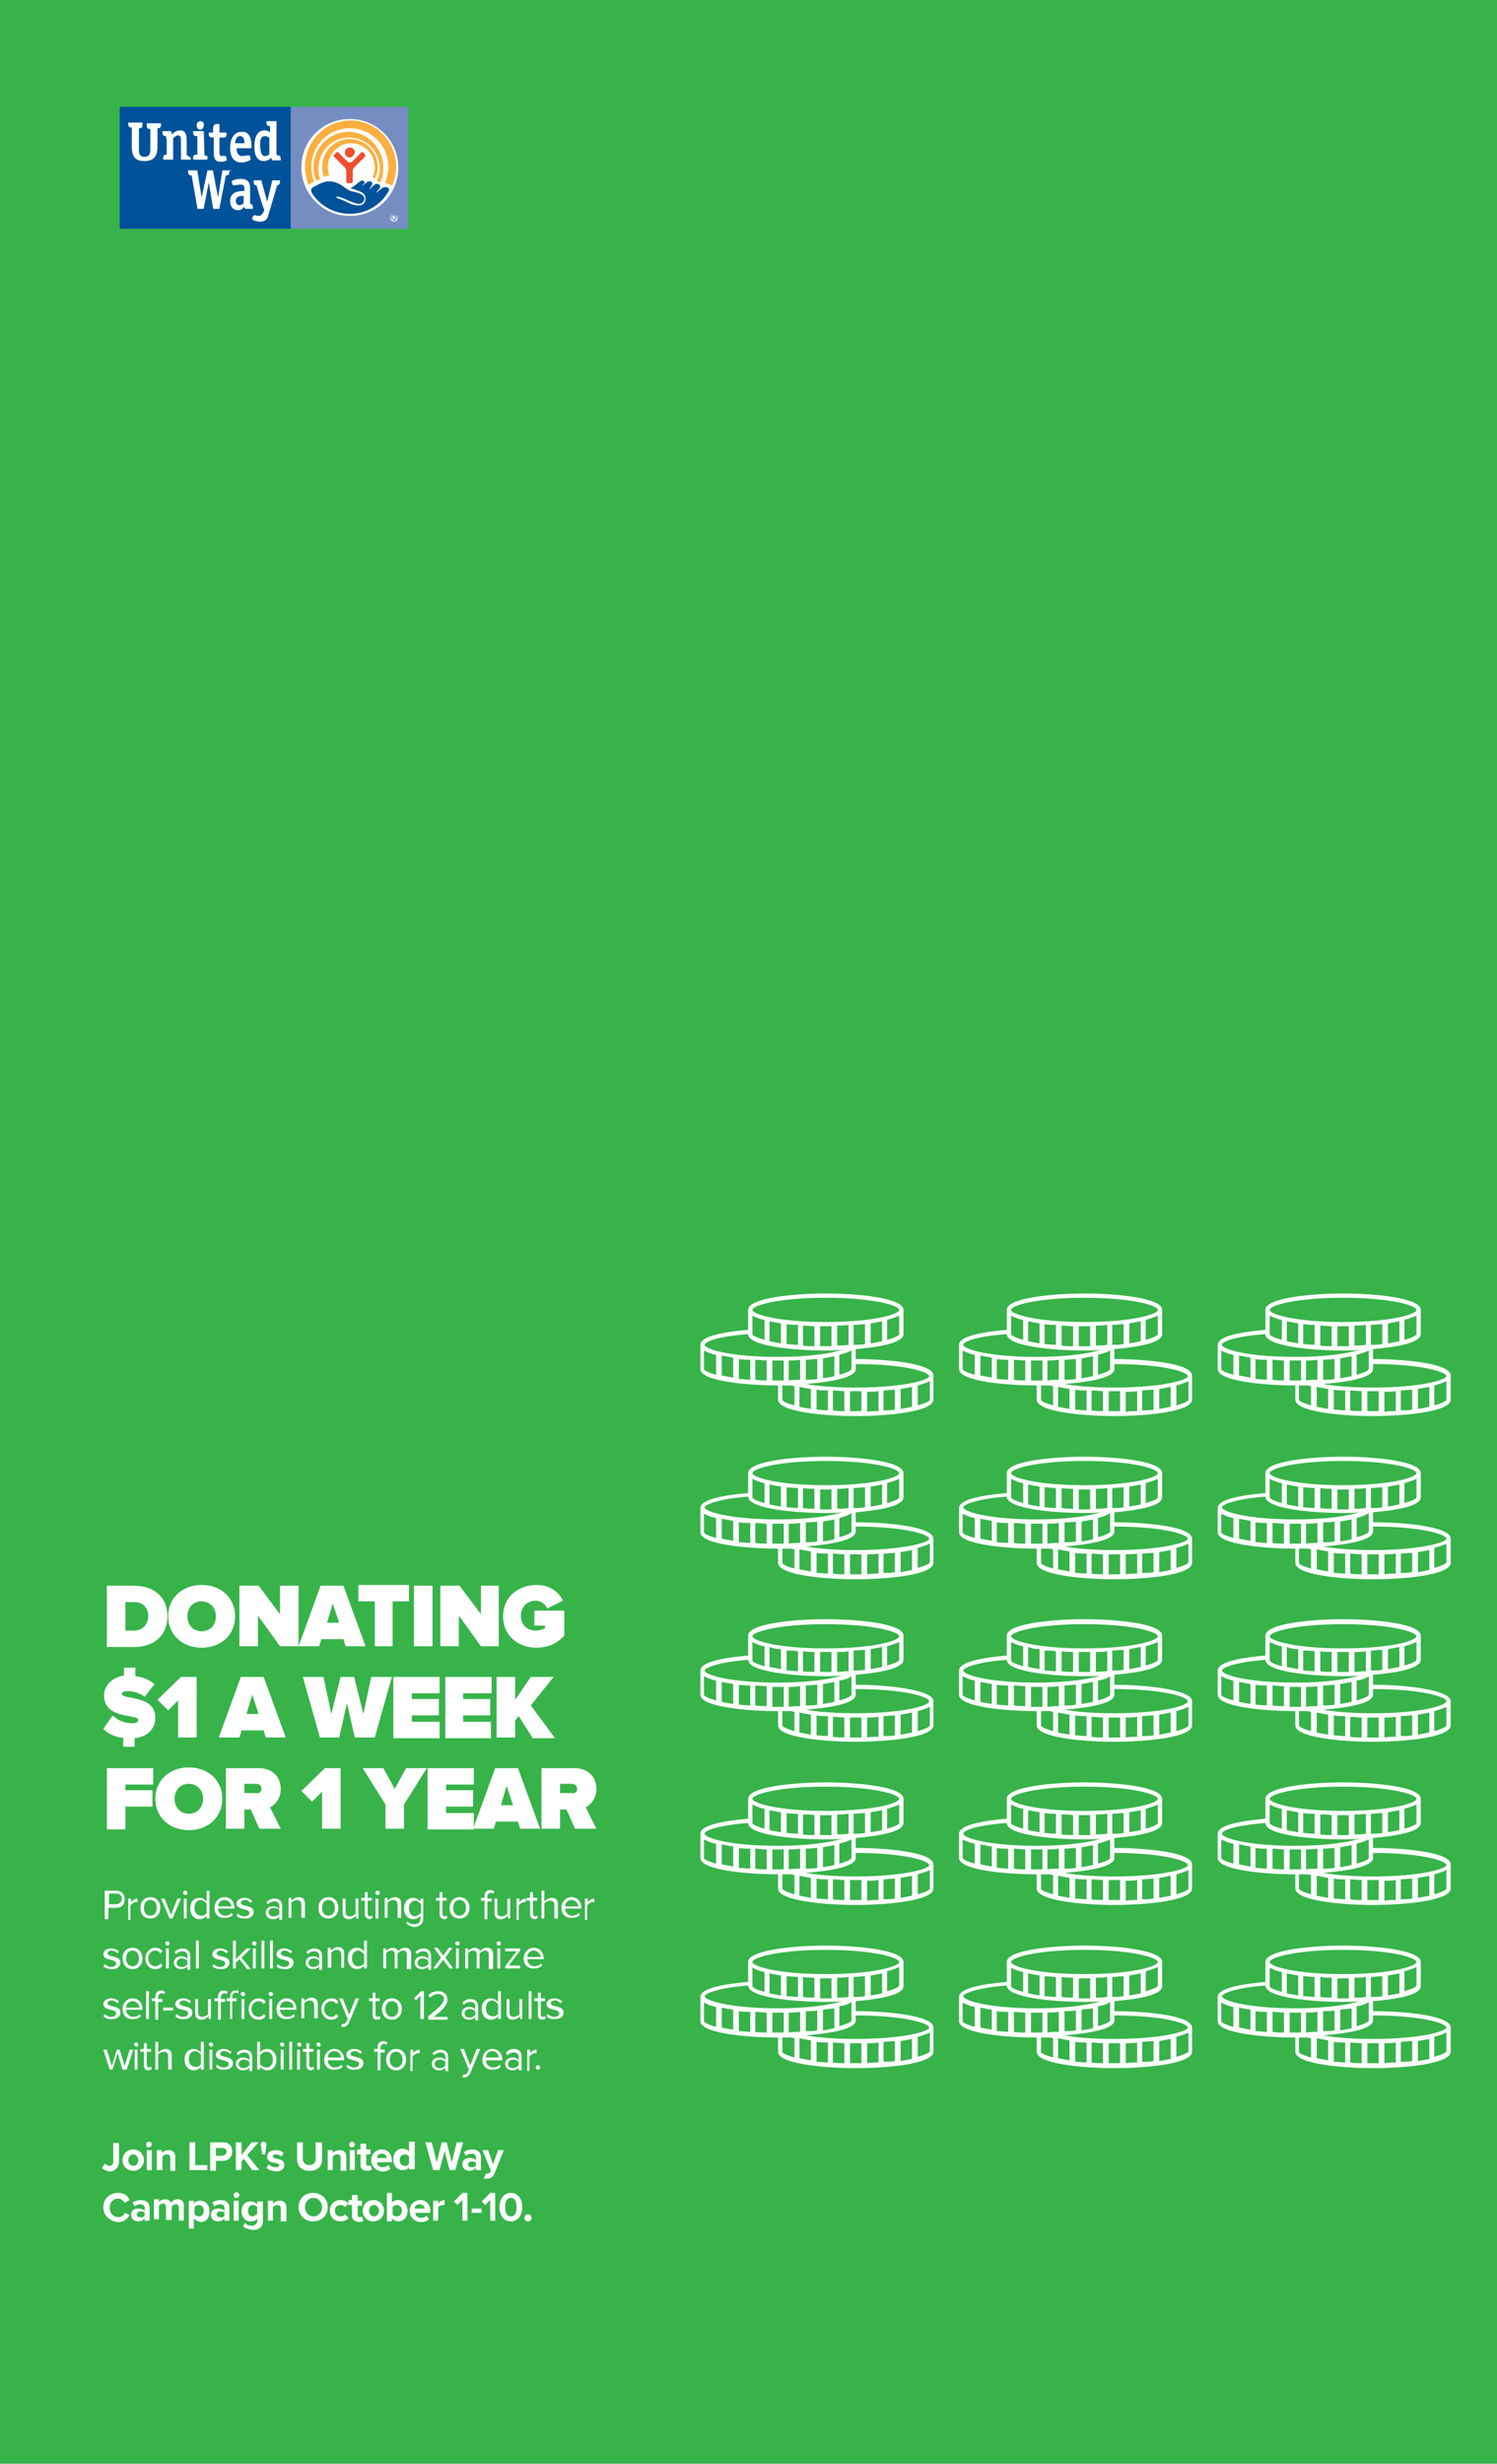 <?xml version="1.0" encoding="utf-8"?>
<!-- Generator: Adobe Illustrator 23.1.1, SVG Export Plug-In . SVG Version: 6.00 Build 0)  -->
<svg version="1.1" id="Layer_1" xmlns="http://www.w3.org/2000/svg" xmlns:xlink="http://www.w3.org/1999/xlink" x="0px" y="0px"
	 viewBox="0 0 210.1 345.7" style="enable-background:new 0 0 210.1 345.7;" xml:space="preserve">
<style type="text/css">
	.st0{fill:#E1251B;}
	.st1{fill:#FFFFFF;}
	.st2{fill:#768DC1;}
	.st3{fill:#FAAF40;}
	.st4{fill:#EF4E30;}
	.st5{fill:#00529B;}
	.st6{clip-path:url(#SVGID_2_);fill:#FFCA05;}
	.st7{clip-path:url(#SVGID_2_);}
	.st8{fill:#231F20;}
	.st9{clip-path:url(#SVGID_4_);fill:#00A9AC;}
	.st10{clip-path:url(#SVGID_4_);}
	.st11{clip-path:url(#SVGID_6_);fill:#37B34A;}
	.st12{clip-path:url(#SVGID_6_);}
	.st13{fill:#00A9AC;}
	.st14{fill:#FFCA05;}
	.st15{fill:#37B34A;}
</style>
<rect id="XMLID_2362_" class="st15" width="210.1" height="345.7"/>
<path id="XMLID_2298_" class="st1" d="M120.1,190.7v-1.4l0,0c3.5-0.3,6.7-0.9,6.7-2.1v-3.4c0-1.7-6.5-2.3-10.9-2.3
	c-4.4,0-10.9,0.6-10.9,2.3v2.8c-3.5,0.3-6.7,0.9-6.7,2.1v3.4c0,1.7,6.5,2.3,10.9,2.3v2c0,1.7,6.5,2.3,10.9,2.3
	c4.4,0,10.9-0.6,10.9-2.3V193C131,191.3,124.5,190.7,120.1,190.7z M117.5,188.8v-2.8c0.5,0,1,0,1.6-0.1v2.8
	C118.5,188.8,118,188.8,117.5,188.8z M121.4,188.6c-0.5,0.1-1,0.1-1.6,0.1v-2.8c0.5,0,1-0.1,1.6-0.1V188.6z M123.8,188.2
	c-0.5,0.1-1,0.2-1.6,0.3v-2.8c0.6-0.1,1.1-0.2,1.6-0.3V188.2z M126.2,187.2c0,0.2-0.6,0.5-1.7,0.8v-2.8c0.7-0.2,1.3-0.4,1.7-0.6
	V187.2z M115.9,182.1c6.8,0,10.3,1.1,10.3,1.7c0,0.6-3.5,1.7-10.3,1.7c-6.8,0-10.3-1.1-10.3-1.7
	C105.6,183.2,109.1,182.1,115.9,182.1z M116.7,186.1v2.8c-0.3,0-0.5,0-0.8,0c-0.3,0-0.5,0-0.8,0v-2.8c0.3,0,0.5,0,0.8,0
	C116.2,186.1,116.4,186.1,116.7,186.1z M114.3,186.1v2.8c-0.5,0-1.1,0-1.6-0.1V186C113.3,186,113.8,186.1,114.3,186.1z M112,185.9
	v2.8c-0.6,0-1.1-0.1-1.6-0.1v-2.8C110.9,185.9,111.4,185.9,112,185.9z M109.6,185.7v2.8c-0.6-0.1-1.1-0.2-1.6-0.3v-2.8
	C108.5,185.5,109,185.6,109.6,185.7z M105.6,184.6c0.4,0.2,1,0.5,1.7,0.6v2.8c-1.1-0.3-1.7-0.6-1.7-0.8V184.6z M105,187.2L105,187.2
	c0,1.7,6.5,2.3,10.9,2.3c0.7,0,1.5,0,2.3-0.1c-1.6,0.5-4.6,1-9,1c-6.8,0-10.3-1.1-10.3-1.7C98.9,188.2,101,187.5,105,187.2z
	 M119.5,189.5v2.6c0,0.2-0.6,0.5-1.7,0.8v-2.8C118.6,189.9,119.1,189.7,119.5,189.5z M117.1,190.3v2.8c-0.5,0.1-1,0.2-1.6,0.3v-2.8
	C116.1,190.5,116.6,190.4,117.1,190.3z M114.7,190.7v2.8c-0.5,0.1-1,0.1-1.6,0.1v-2.8C113.7,190.8,114.2,190.7,114.7,190.7z
	 M112.3,193.6c-0.5,0-1,0-1.6,0.1v-2.8c0.5,0,1,0,1.6-0.1V193.6z M100.5,192.9c-1.1-0.3-1.7-0.6-1.7-0.8v-2.6c0.4,0.2,1,0.5,1.7,0.6
	V192.9z M102.9,193.3c-0.6-0.1-1.1-0.2-1.6-0.3v-2.8c0.5,0.1,1,0.2,1.6,0.3V193.3z M105.3,193.6c-0.6,0-1.1-0.1-1.6-0.1v-2.8
	c0.5,0.1,1,0.1,1.6,0.1V193.6z M107.6,193.7c-0.5,0-1.1,0-1.6-0.1v-2.8c0.5,0,1,0.1,1.6,0.1V193.7z M108.4,193.7v-2.8
	c0.3,0,0.5,0,0.8,0c0.3,0,0.5,0,0.8,0v2.8c-0.3,0-0.5,0-0.8,0C108.9,193.7,108.7,193.7,108.4,193.7z M111.5,197.2
	c-1.1-0.3-1.7-0.6-1.7-0.8v-2c0.4,0,0.8,0,1.2,0l0,0c0.2,0,0.3,0.1,0.5,0.1V197.2z M113.8,197.7c-0.6-0.1-1.1-0.2-1.6-0.3v-2.8
	c0.5,0.1,1,0.2,1.6,0.3V197.7z M116.2,197.9c-0.6,0-1.1-0.1-1.6-0.1V195c0.5,0.1,1,0.1,1.6,0.1V197.9z M118.5,198
	c-0.5,0-1.1,0-1.6-0.1v-2.8c0.5,0,1.1,0.1,1.6,0.1V198z M120.9,198c-0.3,0-0.5,0-0.8,0c-0.3,0-0.5,0-0.8,0v-2.8c0.3,0,0.5,0,0.8,0
	c0.3,0,0.5,0,0.8,0V198z M123.3,198c-0.5,0-1,0-1.6,0.1v-2.8c0.5,0,1,0,1.6-0.1V198z M125.6,197.8c-0.5,0.1-1,0.1-1.6,0.1v-2.8
	c0.5,0,1-0.1,1.6-0.1V197.8z M128,197.4c-0.5,0.1-1,0.2-1.6,0.3v-2.8c0.5-0.1,1.1-0.2,1.6-0.3V197.4z M130.5,196.4
	c0,0.2-0.6,0.5-1.7,0.8v-2.8c0.7-0.2,1.3-0.4,1.7-0.6V196.4z M120.1,194.7c-3,0-5.3-0.2-7-0.5c3.6-0.3,7-0.9,7-2.1v-0.7
	c6.8,0,10.3,1.1,10.3,1.7C130.5,193.6,126.9,194.7,120.1,194.7z"/>
<path id="XMLID_2234_" class="st1" d="M156.4,190.7v-1.4l0,0c3.5-0.3,6.7-0.9,6.7-2.1v-3.4c0-1.7-6.5-2.3-10.9-2.3
	c-4.4,0-10.9,0.6-10.9,2.3v2.8c-3.5,0.3-6.7,0.9-6.7,2.1v3.4c0,1.7,6.5,2.3,10.9,2.3v2c0,1.7,6.5,2.3,10.9,2.3
	c4.4,0,10.9-0.6,10.9-2.3V193C167.3,191.3,160.8,190.7,156.4,190.7z M153.8,188.8v-2.8c0.5,0,1,0,1.6-0.1v2.8
	C154.8,188.8,154.3,188.8,153.8,188.8z M157.7,188.6c-0.5,0.1-1,0.1-1.6,0.1v-2.8c0.5,0,1-0.1,1.6-0.1V188.6z M160.1,188.2
	c-0.5,0.1-1,0.2-1.6,0.3v-2.8c0.5-0.1,1.1-0.2,1.6-0.3V188.2z M162.5,187.2c0,0.2-0.6,0.5-1.7,0.8v-2.8c0.7-0.2,1.3-0.4,1.7-0.6
	V187.2z M152.2,182.1c6.8,0,10.3,1.1,10.3,1.7c0,0.6-3.5,1.7-10.3,1.7c-6.8,0-10.3-1.1-10.3-1.7
	C141.9,183.2,145.4,182.1,152.2,182.1z M153,186.1v2.8c-0.3,0-0.5,0-0.8,0c-0.3,0-0.5,0-0.8,0v-2.8c0.3,0,0.5,0,0.8,0
	S152.7,186.1,153,186.1z M150.6,186.1v2.8c-0.5,0-1.1,0-1.6-0.1V186C149.6,186,150.1,186.1,150.6,186.1z M148.2,185.9v2.8
	c-0.6,0-1.1-0.1-1.6-0.1v-2.8C147.2,185.9,147.7,185.9,148.2,185.9z M145.9,185.7v2.8c-0.6-0.1-1.1-0.2-1.6-0.3v-2.8
	C144.8,185.5,145.3,185.6,145.9,185.7z M141.9,184.6c0.4,0.2,1,0.5,1.7,0.6v2.8c-1.1-0.3-1.7-0.6-1.7-0.8V184.6z M141.3,187.2
	L141.3,187.2c0,1.7,6.5,2.3,10.9,2.3c0.7,0,1.5,0,2.3-0.1c-1.6,0.5-4.6,1-9,1c-6.8,0-10.3-1.1-10.3-1.7
	C135.2,188.2,137.2,187.5,141.3,187.2z M155.8,189.5v2.6c0,0.2-0.6,0.5-1.7,0.8v-2.8C154.9,189.9,155.4,189.7,155.8,189.5z
	 M153.4,190.3v2.8c-0.5,0.1-1,0.2-1.6,0.3v-2.8C152.3,190.5,152.9,190.4,153.4,190.3z M151,190.7v2.8c-0.5,0.1-1,0.1-1.6,0.1v-2.8
	C150,190.8,150.5,190.7,151,190.7z M148.6,193.6c-0.5,0-1,0-1.6,0.1v-2.8c0.5,0,1,0,1.6-0.1V193.6z M136.8,192.9
	c-1.1-0.3-1.7-0.6-1.7-0.8v-2.6c0.4,0.2,1,0.5,1.7,0.6V192.9z M139.2,193.3c-0.6-0.1-1.1-0.2-1.6-0.3v-2.8c0.5,0.1,1,0.2,1.6,0.3
	V193.3z M141.5,193.6c-0.6,0-1.1-0.1-1.6-0.1v-2.8c0.5,0.1,1,0.1,1.6,0.1V193.6z M143.9,193.7c-0.5,0-1.1,0-1.6-0.1v-2.8
	c0.5,0,1,0.1,1.6,0.1V193.7z M144.7,193.7v-2.8c0.3,0,0.5,0,0.8,0s0.5,0,0.8,0v2.8c-0.3,0-0.5,0-0.8,0
	C145.2,193.7,145,193.7,144.7,193.7z M147.8,197.2c-1.1-0.3-1.7-0.6-1.7-0.8v-2c0.4,0,0.8,0,1.2,0l0,0c0.2,0,0.3,0.1,0.5,0.1V197.2z
	 M150.1,197.7c-0.6-0.1-1.1-0.2-1.6-0.3v-2.8c0.5,0.1,1,0.2,1.6,0.3V197.7z M152.5,197.9c-0.6,0-1.1-0.1-1.6-0.1V195
	c0.5,0.1,1,0.1,1.6,0.1V197.9z M154.8,198c-0.5,0-1.1,0-1.6-0.1v-2.8c0.5,0,1.1,0.1,1.6,0.1V198z M157.2,198c-0.3,0-0.5,0-0.8,0
	c-0.3,0-0.5,0-0.8,0v-2.8c0.3,0,0.5,0,0.8,0c0.3,0,0.5,0,0.8,0V198z M159.6,198c-0.5,0-1,0-1.6,0.1v-2.8c0.5,0,1,0,1.6-0.1V198z
	 M161.9,197.8c-0.5,0.1-1,0.1-1.6,0.1v-2.8c0.5,0,1-0.1,1.6-0.1V197.8z M164.3,197.4c-0.5,0.1-1,0.2-1.6,0.3v-2.8
	c0.5-0.1,1.1-0.2,1.6-0.3V197.4z M166.8,196.4c0,0.2-0.6,0.5-1.7,0.8v-2.8c0.7-0.2,1.3-0.4,1.7-0.6V196.4z M156.4,194.7
	c-3,0-5.3-0.2-7-0.5c3.6-0.3,7-0.9,7-2.1v-0.7c6.8,0,10.3,1.1,10.3,1.7C166.8,193.6,163.2,194.7,156.4,194.7z"/>
<path id="XMLID_2170_" class="st1" d="M192.7,190.7v-1.4l0,0c3.5-0.3,6.7-0.9,6.7-2.1v-3.4c0-1.7-6.5-2.3-10.9-2.3
	c-4.4,0-10.9,0.6-10.9,2.3v2.8c-3.5,0.3-6.7,0.9-6.7,2.1v3.4c0,1.7,6.5,2.3,10.9,2.3v2c0,1.7,6.5,2.3,10.9,2.3
	c4.4,0,10.9-0.6,10.9-2.3V193C203.6,191.3,197.1,190.7,192.7,190.7z M190.1,188.8v-2.8c0.5,0,1,0,1.6-0.1v2.8
	C191.1,188.8,190.6,188.8,190.1,188.8z M194,188.6c-0.5,0.1-1,0.1-1.6,0.1v-2.8c0.5,0,1-0.1,1.6-0.1V188.6z M196.4,188.2
	c-0.5,0.1-1,0.2-1.6,0.3v-2.8c0.5-0.1,1.1-0.2,1.6-0.3V188.2z M198.8,187.2c0,0.2-0.6,0.5-1.7,0.8v-2.8c0.7-0.2,1.3-0.4,1.7-0.6
	V187.2z M188.5,182.1c6.8,0,10.3,1.1,10.3,1.7c0,0.6-3.5,1.7-10.3,1.7c-6.8,0-10.3-1.1-10.3-1.7
	C178.2,183.2,181.7,182.1,188.5,182.1z M189.3,186.1v2.8c-0.3,0-0.5,0-0.8,0c-0.3,0-0.5,0-0.8,0v-2.8c0.3,0,0.5,0,0.8,0
	C188.7,186.1,189,186.1,189.3,186.1z M186.9,186.1v2.8c-0.5,0-1.1,0-1.6-0.1V186C185.9,186,186.4,186.1,186.9,186.1z M184.5,185.9
	v2.8c-0.6,0-1.1-0.1-1.6-0.1v-2.8C183.5,185.9,184,185.9,184.5,185.9z M182.2,185.7v2.8c-0.6-0.1-1.1-0.2-1.6-0.3v-2.8
	C181.1,185.5,181.6,185.6,182.2,185.7z M178.2,184.6c0.4,0.2,1,0.5,1.7,0.6v2.8c-1.1-0.3-1.7-0.6-1.7-0.8V184.6z M177.6,187.2
	L177.6,187.2c0,1.7,6.5,2.3,10.9,2.3c0.7,0,1.5,0,2.3-0.1c-1.6,0.5-4.6,1-9,1c-6.8,0-10.3-1.1-10.3-1.7
	C171.5,188.2,173.5,187.5,177.6,187.2z M192.1,189.5v2.6c0,0.2-0.6,0.5-1.7,0.8v-2.8C191.2,189.9,191.7,189.7,192.1,189.5z
	 M189.7,190.3v2.8c-0.5,0.1-1,0.2-1.6,0.3v-2.8C188.6,190.5,189.2,190.4,189.7,190.3z M187.3,190.7v2.8c-0.5,0.1-1,0.1-1.6,0.1v-2.8
	C186.3,190.8,186.8,190.7,187.3,190.7z M184.9,193.6c-0.5,0-1,0-1.6,0.1v-2.8c0.5,0,1,0,1.6-0.1V193.6z M173.1,192.9
	c-1.1-0.3-1.7-0.6-1.7-0.8v-2.6c0.4,0.2,1,0.5,1.7,0.6V192.9z M175.5,193.3c-0.6-0.1-1.1-0.2-1.6-0.3v-2.8c0.5,0.1,1,0.2,1.6,0.3
	V193.3z M177.8,193.6c-0.6,0-1.1-0.1-1.6-0.1v-2.8c0.5,0.1,1,0.1,1.6,0.1V193.6z M180.2,193.7c-0.5,0-1.1,0-1.6-0.1v-2.8
	c0.5,0,1,0.1,1.6,0.1V193.7z M181,193.7v-2.8c0.3,0,0.5,0,0.8,0c0.3,0,0.5,0,0.8,0v2.8c-0.3,0-0.5,0-0.8,0
	C181.5,193.7,181.3,193.7,181,193.7z M184,197.2c-1.1-0.3-1.7-0.6-1.7-0.8v-2c0.4,0,0.8,0,1.2,0l0,0c0.2,0,0.3,0.1,0.5,0.1V197.2z
	 M186.4,197.7c-0.6-0.1-1.1-0.2-1.6-0.3v-2.8c0.5,0.1,1,0.2,1.6,0.3V197.7z M188.8,197.9c-0.6,0-1.1-0.1-1.6-0.1V195
	c0.5,0.1,1,0.1,1.6,0.1V197.9z M191.1,198c-0.5,0-1.1,0-1.6-0.1v-2.8c0.5,0,1.1,0.1,1.6,0.1V198z M193.5,198c-0.3,0-0.5,0-0.8,0
	c-0.3,0-0.5,0-0.8,0v-2.8c0.3,0,0.5,0,0.8,0s0.5,0,0.8,0V198z M195.9,198c-0.5,0-1,0-1.6,0.1v-2.8c0.5,0,1,0,1.6-0.1V198z
	 M198.2,197.8c-0.5,0.1-1,0.1-1.6,0.1v-2.8c0.5,0,1-0.1,1.6-0.1V197.8z M200.6,197.4c-0.5,0.1-1,0.2-1.6,0.3v-2.8
	c0.5-0.1,1.1-0.2,1.6-0.3V197.4z M203,196.4c0,0.2-0.6,0.5-1.7,0.8v-2.8c0.7-0.2,1.3-0.4,1.7-0.6V196.4z M192.7,194.7
	c-3,0-5.3-0.2-7-0.5c3.6-0.3,7-0.9,7-2.1v-0.7c6.8,0,10.3,1.1,10.3,1.7C203,193.6,199.5,194.7,192.7,194.7z"/>
<path id="XMLID_2106_" class="st1" d="M120.1,213.6v-1.4l0,0c3.5-0.3,6.7-0.9,6.7-2.1v-3.4c0-1.7-6.5-2.3-10.9-2.3
	c-4.4,0-10.9,0.6-10.9,2.3v2.8c-3.5,0.3-6.7,0.9-6.7,2.1v3.4c0,1.7,6.5,2.3,10.9,2.3v2c0,1.7,6.5,2.3,10.9,2.3
	c4.4,0,10.9-0.6,10.9-2.3v-3.4C131,214.2,124.5,213.6,120.1,213.6z M117.5,211.7v-2.8c0.5,0,1,0,1.6-0.1v2.8
	C118.5,211.7,118,211.7,117.5,211.7z M121.4,211.5c-0.5,0.1-1,0.1-1.6,0.1v-2.8c0.5,0,1-0.1,1.6-0.1V211.5z M123.8,211.1
	c-0.5,0.1-1,0.2-1.6,0.3v-2.8c0.6-0.1,1.1-0.2,1.6-0.3V211.1z M126.2,210.1c0,0.2-0.6,0.5-1.7,0.8v-2.8c0.7-0.2,1.3-0.4,1.7-0.6
	V210.1z M115.9,205c6.8,0,10.3,1.1,10.3,1.7c0,0.6-3.5,1.7-10.3,1.7c-6.8,0-10.3-1.1-10.3-1.7C105.6,206.1,109.1,205,115.9,205z
	 M116.7,209v2.8c-0.3,0-0.5,0-0.8,0c-0.3,0-0.5,0-0.8,0V209c0.3,0,0.5,0,0.8,0C116.2,209,116.4,209,116.7,209z M114.3,208.9v2.8
	c-0.5,0-1.1,0-1.6-0.1v-2.8C113.3,208.9,113.8,208.9,114.3,208.9z M112,208.8v2.8c-0.6,0-1.1-0.1-1.6-0.1v-2.8
	C110.9,208.7,111.4,208.8,112,208.8z M109.6,208.6v2.8c-0.6-0.1-1.1-0.2-1.6-0.3v-2.8C108.5,208.4,109,208.5,109.6,208.6z
	 M105.6,207.5c0.4,0.2,1,0.5,1.7,0.6v2.8c-1.1-0.3-1.7-0.6-1.7-0.8V207.5z M105,210L105,210c0,1.7,6.5,2.3,10.9,2.3
	c0.7,0,1.5,0,2.3-0.1c-1.6,0.5-4.6,1-9,1c-6.8,0-10.3-1.1-10.3-1.7C98.9,211.1,101,210.3,105,210z M119.5,212.3v2.6
	c0,0.2-0.6,0.5-1.7,0.8V213C118.6,212.8,119.1,212.6,119.5,212.3z M117.1,213.2v2.8c-0.5,0.1-1,0.2-1.6,0.3v-2.8
	C116.1,213.4,116.6,213.3,117.1,213.2z M114.7,213.5v2.8c-0.5,0.1-1,0.1-1.6,0.1v-2.8C113.7,213.6,114.2,213.6,114.7,213.5z
	 M112.3,216.5c-0.5,0-1,0-1.6,0.1v-2.8c0.5,0,1,0,1.6-0.1V216.5z M100.5,215.8c-1.1-0.3-1.7-0.6-1.7-0.8v-2.6c0.4,0.2,1,0.5,1.7,0.6
	V215.8z M102.9,216.2c-0.6-0.1-1.1-0.2-1.6-0.3v-2.8c0.5,0.1,1,0.2,1.6,0.3V216.2z M105.3,216.5c-0.6,0-1.1-0.1-1.6-0.1v-2.8
	c0.5,0.1,1,0.1,1.6,0.1V216.5z M107.6,216.6c-0.5,0-1.1,0-1.6-0.1v-2.8c0.5,0,1,0.1,1.6,0.1V216.6z M108.4,216.6v-2.8
	c0.3,0,0.5,0,0.8,0c0.3,0,0.5,0,0.8,0v2.8c-0.3,0-0.5,0-0.8,0C108.9,216.6,108.7,216.6,108.4,216.6z M111.5,220.1
	c-1.1-0.3-1.7-0.6-1.7-0.8v-2c0.4,0,0.8,0,1.2,0l0,0c0.2,0,0.3,0.1,0.5,0.1V220.1z M113.8,220.5c-0.6-0.1-1.1-0.2-1.6-0.3v-2.8
	c0.5,0.1,1,0.2,1.6,0.3V220.5z M116.2,220.8c-0.6,0-1.1-0.1-1.6-0.1v-2.8c0.5,0.1,1,0.1,1.6,0.1V220.8z M118.5,220.9
	c-0.5,0-1.1,0-1.6-0.1V218c0.5,0,1.1,0.1,1.6,0.1V220.9z M120.9,220.9c-0.3,0-0.5,0-0.8,0c-0.3,0-0.5,0-0.8,0v-2.8
	c0.3,0,0.5,0,0.8,0c0.3,0,0.5,0,0.8,0V220.9z M123.3,220.8c-0.5,0-1,0-1.6,0.1v-2.8c0.5,0,1,0,1.6-0.1V220.8z M125.6,220.6
	c-0.5,0.1-1,0.1-1.6,0.1V218c0.5,0,1-0.1,1.6-0.1V220.6z M128,220.3c-0.5,0.1-1,0.2-1.6,0.3v-2.8c0.5-0.1,1.1-0.2,1.6-0.3V220.3z
	 M130.5,219.2c0,0.2-0.6,0.5-1.7,0.8v-2.8c0.7-0.2,1.3-0.4,1.7-0.6V219.2z M120.1,217.5c-3,0-5.3-0.2-7-0.5c3.6-0.3,7-0.9,7-2.1
	v-0.7c6.8,0,10.3,1.1,10.3,1.7C130.5,216.4,126.9,217.5,120.1,217.5z"/>
<path id="XMLID_2042_" class="st1" d="M156.4,213.6v-1.4l0,0c3.5-0.3,6.7-0.9,6.7-2.1v-3.4c0-1.7-6.5-2.3-10.9-2.3
	c-4.4,0-10.9,0.6-10.9,2.3v2.8c-3.5,0.3-6.7,0.9-6.7,2.1v3.4c0,1.7,6.5,2.3,10.9,2.3v2c0,1.7,6.5,2.3,10.9,2.3
	c4.4,0,10.9-0.6,10.9-2.3v-3.4C167.3,214.2,160.8,213.6,156.4,213.6z M153.8,211.7v-2.8c0.5,0,1,0,1.6-0.1v2.8
	C154.8,211.7,154.3,211.7,153.8,211.7z M157.7,211.5c-0.5,0.1-1,0.1-1.6,0.1v-2.8c0.5,0,1-0.1,1.6-0.1V211.5z M160.1,211.1
	c-0.5,0.1-1,0.2-1.6,0.3v-2.8c0.5-0.1,1.1-0.2,1.6-0.3V211.1z M162.5,210.1c0,0.2-0.6,0.5-1.7,0.8v-2.8c0.7-0.2,1.3-0.4,1.7-0.6
	V210.1z M152.2,205c6.8,0,10.3,1.1,10.3,1.7c0,0.6-3.5,1.7-10.3,1.7c-6.8,0-10.3-1.1-10.3-1.7C141.9,206.1,145.4,205,152.2,205z
	 M153,209v2.8c-0.3,0-0.5,0-0.8,0c-0.3,0-0.5,0-0.8,0V209c0.3,0,0.5,0,0.8,0S152.7,209,153,209z M150.6,208.9v2.8
	c-0.5,0-1.1,0-1.6-0.1v-2.8C149.6,208.9,150.1,208.9,150.6,208.9z M148.2,208.8v2.8c-0.6,0-1.1-0.1-1.6-0.1v-2.8
	C147.2,208.7,147.7,208.8,148.2,208.8z M145.9,208.6v2.8c-0.6-0.1-1.1-0.2-1.6-0.3v-2.8C144.8,208.4,145.3,208.5,145.9,208.6z
	 M141.9,207.5c0.4,0.2,1,0.5,1.7,0.6v2.8c-1.1-0.3-1.7-0.6-1.7-0.8V207.5z M141.3,210L141.3,210c0,1.7,6.5,2.3,10.9,2.3
	c0.7,0,1.5,0,2.3-0.1c-1.6,0.5-4.6,1-9,1c-6.8,0-10.3-1.1-10.3-1.7C135.2,211.1,137.2,210.3,141.3,210z M155.8,212.3v2.6
	c0,0.2-0.6,0.5-1.7,0.8V213C154.9,212.8,155.4,212.6,155.8,212.3z M153.4,213.2v2.8c-0.5,0.1-1,0.2-1.6,0.3v-2.8
	C152.3,213.4,152.9,213.3,153.4,213.2z M151,213.5v2.8c-0.5,0.1-1,0.1-1.6,0.1v-2.8C150,213.6,150.5,213.6,151,213.5z M148.6,216.5
	c-0.5,0-1,0-1.6,0.1v-2.8c0.5,0,1,0,1.6-0.1V216.5z M136.8,215.8c-1.1-0.3-1.7-0.6-1.7-0.8v-2.6c0.4,0.2,1,0.5,1.7,0.6V215.8z
	 M139.2,216.2c-0.6-0.1-1.1-0.2-1.6-0.3v-2.8c0.5,0.1,1,0.2,1.6,0.3V216.2z M141.5,216.5c-0.6,0-1.1-0.1-1.6-0.1v-2.8
	c0.5,0.1,1,0.1,1.6,0.1V216.5z M143.9,216.6c-0.5,0-1.1,0-1.6-0.1v-2.8c0.5,0,1,0.1,1.6,0.1V216.6z M144.7,216.6v-2.8
	c0.3,0,0.5,0,0.8,0s0.5,0,0.8,0v2.8c-0.3,0-0.5,0-0.8,0C145.2,216.6,145,216.6,144.7,216.6z M147.8,220.1c-1.1-0.3-1.7-0.6-1.7-0.8
	v-2c0.4,0,0.8,0,1.2,0l0,0c0.2,0,0.3,0.1,0.5,0.1V220.1z M150.1,220.5c-0.6-0.1-1.1-0.2-1.6-0.3v-2.8c0.5,0.1,1,0.2,1.6,0.3V220.5z
	 M152.5,220.8c-0.6,0-1.1-0.1-1.6-0.1v-2.8c0.5,0.1,1,0.1,1.6,0.1V220.8z M154.8,220.9c-0.5,0-1.1,0-1.6-0.1V218
	c0.5,0,1.1,0.1,1.6,0.1V220.9z M157.2,220.9c-0.3,0-0.5,0-0.8,0c-0.3,0-0.5,0-0.8,0v-2.8c0.3,0,0.5,0,0.8,0c0.3,0,0.5,0,0.8,0V220.9
	z M159.6,220.8c-0.5,0-1,0-1.6,0.1v-2.8c0.5,0,1,0,1.6-0.1V220.8z M161.9,220.6c-0.5,0.1-1,0.1-1.6,0.1V218c0.5,0,1-0.1,1.6-0.1
	V220.6z M164.3,220.3c-0.5,0.1-1,0.2-1.6,0.3v-2.8c0.5-0.1,1.1-0.2,1.6-0.3V220.3z M166.8,219.2c0,0.2-0.6,0.5-1.7,0.8v-2.8
	c0.7-0.2,1.3-0.4,1.7-0.6V219.2z M156.4,217.5c-3,0-5.3-0.2-7-0.5c3.6-0.3,7-0.9,7-2.1v-0.7c6.8,0,10.3,1.1,10.3,1.7
	C166.8,216.4,163.2,217.5,156.4,217.5z"/>
<path id="XMLID_1978_" class="st1" d="M192.7,213.6v-1.4l0,0c3.5-0.3,6.7-0.9,6.7-2.1v-3.4c0-1.7-6.5-2.3-10.9-2.3
	c-4.4,0-10.9,0.6-10.9,2.3v2.8c-3.5,0.3-6.7,0.9-6.7,2.1v3.4c0,1.7,6.5,2.3,10.9,2.3v2c0,1.7,6.5,2.3,10.9,2.3
	c4.4,0,10.9-0.6,10.9-2.3v-3.4C203.6,214.2,197.1,213.6,192.7,213.6z M190.1,211.7v-2.8c0.5,0,1,0,1.6-0.1v2.8
	C191.1,211.7,190.6,211.7,190.1,211.7z M194,211.5c-0.5,0.1-1,0.1-1.6,0.1v-2.8c0.5,0,1-0.1,1.6-0.1V211.5z M196.4,211.1
	c-0.5,0.1-1,0.2-1.6,0.3v-2.8c0.5-0.1,1.1-0.2,1.6-0.3V211.1z M198.8,210.1c0,0.2-0.6,0.5-1.7,0.8v-2.8c0.7-0.2,1.3-0.4,1.7-0.6
	V210.1z M188.5,205c6.8,0,10.3,1.1,10.3,1.7c0,0.6-3.5,1.7-10.3,1.7c-6.8,0-10.3-1.1-10.3-1.7C178.2,206.1,181.7,205,188.5,205z
	 M189.3,209v2.8c-0.3,0-0.5,0-0.8,0c-0.3,0-0.5,0-0.8,0V209c0.3,0,0.5,0,0.8,0C188.7,209,189,209,189.3,209z M186.9,208.9v2.8
	c-0.5,0-1.1,0-1.6-0.1v-2.8C185.9,208.9,186.4,208.9,186.9,208.9z M184.5,208.8v2.8c-0.6,0-1.1-0.1-1.6-0.1v-2.8
	C183.5,208.7,184,208.8,184.5,208.8z M182.2,208.6v2.8c-0.6-0.1-1.1-0.2-1.6-0.3v-2.8C181.1,208.4,181.6,208.5,182.2,208.6z
	 M178.2,207.5c0.4,0.2,1,0.5,1.7,0.6v2.8c-1.1-0.3-1.7-0.6-1.7-0.8V207.5z M177.6,210L177.6,210c0,1.7,6.5,2.3,10.9,2.3
	c0.7,0,1.5,0,2.3-0.1c-1.6,0.5-4.6,1-9,1c-6.8,0-10.3-1.1-10.3-1.7C171.5,211.1,173.5,210.3,177.6,210z M192.1,212.3v2.6
	c0,0.2-0.6,0.5-1.7,0.8V213C191.2,212.8,191.7,212.6,192.1,212.3z M189.7,213.2v2.8c-0.5,0.1-1,0.2-1.6,0.3v-2.8
	C188.6,213.4,189.2,213.3,189.7,213.2z M187.3,213.5v2.8c-0.5,0.1-1,0.1-1.6,0.1v-2.8C186.3,213.6,186.8,213.6,187.3,213.5z
	 M184.9,216.5c-0.5,0-1,0-1.6,0.1v-2.8c0.5,0,1,0,1.6-0.1V216.5z M173.1,215.8c-1.1-0.3-1.7-0.6-1.7-0.8v-2.6c0.4,0.2,1,0.5,1.7,0.6
	V215.8z M175.5,216.2c-0.6-0.1-1.1-0.2-1.6-0.3v-2.8c0.5,0.1,1,0.2,1.6,0.3V216.2z M177.8,216.5c-0.6,0-1.1-0.1-1.6-0.1v-2.8
	c0.5,0.1,1,0.1,1.6,0.1V216.5z M180.2,216.6c-0.5,0-1.1,0-1.6-0.1v-2.8c0.5,0,1,0.1,1.6,0.1V216.6z M181,216.6v-2.8
	c0.3,0,0.5,0,0.8,0c0.3,0,0.5,0,0.8,0v2.8c-0.3,0-0.5,0-0.8,0C181.5,216.6,181.3,216.6,181,216.6z M184,220.1
	c-1.1-0.3-1.7-0.6-1.7-0.8v-2c0.4,0,0.8,0,1.2,0l0,0c0.2,0,0.3,0.1,0.5,0.1V220.1z M186.4,220.5c-0.6-0.1-1.1-0.2-1.6-0.3v-2.8
	c0.5,0.1,1,0.2,1.6,0.3V220.5z M188.8,220.8c-0.6,0-1.1-0.1-1.6-0.1v-2.8c0.5,0.1,1,0.1,1.6,0.1V220.8z M191.1,220.9
	c-0.5,0-1.1,0-1.6-0.1V218c0.5,0,1.1,0.1,1.6,0.1V220.9z M193.5,220.9c-0.3,0-0.5,0-0.8,0c-0.3,0-0.5,0-0.8,0v-2.8
	c0.3,0,0.5,0,0.8,0s0.5,0,0.8,0V220.9z M195.9,220.8c-0.5,0-1,0-1.6,0.1v-2.8c0.5,0,1,0,1.6-0.1V220.8z M198.2,220.6
	c-0.5,0.1-1,0.1-1.6,0.1V218c0.5,0,1-0.1,1.6-0.1V220.6z M200.6,220.3c-0.5,0.1-1,0.2-1.6,0.3v-2.8c0.5-0.1,1.1-0.2,1.6-0.3V220.3z
	 M203,219.2c0,0.2-0.6,0.5-1.7,0.8v-2.8c0.7-0.2,1.3-0.4,1.7-0.6V219.2z M192.7,217.5c-3,0-5.3-0.2-7-0.5c3.6-0.3,7-0.9,7-2.1v-0.7
	c6.8,0,10.3,1.1,10.3,1.7C203,216.4,199.5,217.5,192.7,217.5z"/>
<path id="XMLID_1914_" class="st1" d="M120.1,236.4V235l0,0c3.5-0.3,6.7-0.9,6.7-2.1v-3.4c0-1.7-6.5-2.3-10.9-2.3
	c-4.4,0-10.9,0.6-10.9,2.3v2.8c-3.5,0.3-6.7,0.9-6.7,2.1v3.4c0,1.7,6.5,2.3,10.9,2.3v2c0,1.7,6.5,2.3,10.9,2.3
	c4.4,0,10.9-0.6,10.9-2.3v-3.4C131,237.1,124.5,236.4,120.1,236.4z M117.5,234.6v-2.8c0.5,0,1,0,1.6-0.1v2.8
	C118.5,234.5,118,234.6,117.5,234.6z M121.4,234.3c-0.5,0.1-1,0.1-1.6,0.1v-2.8c0.5,0,1-0.1,1.6-0.1V234.3z M123.8,233.9
	c-0.5,0.1-1,0.2-1.6,0.3v-2.8c0.6-0.1,1.1-0.2,1.6-0.3V233.9z M126.2,232.9c0,0.2-0.6,0.5-1.7,0.8V231c0.7-0.2,1.3-0.4,1.7-0.6
	V232.9z M115.9,227.9c6.8,0,10.3,1.1,10.3,1.7c0,0.6-3.5,1.7-10.3,1.7c-6.8,0-10.3-1.1-10.3-1.7C105.6,229,109.1,227.9,115.9,227.9z
	 M116.7,231.8v2.8c-0.3,0-0.5,0-0.8,0c-0.3,0-0.5,0-0.8,0v-2.8c0.3,0,0.5,0,0.8,0C116.2,231.8,116.4,231.8,116.7,231.8z
	 M114.3,231.8v2.8c-0.5,0-1.1,0-1.6-0.1v-2.8C113.3,231.8,113.8,231.8,114.3,231.8z M112,231.7v2.8c-0.6,0-1.1-0.1-1.6-0.1v-2.8
	C110.9,231.6,111.4,231.6,112,231.7z M109.6,231.4v2.8c-0.6-0.1-1.1-0.2-1.6-0.3v-2.8C108.5,231.3,109,231.4,109.6,231.4z
	 M105.6,230.4c0.4,0.2,1,0.5,1.7,0.6v2.8c-1.1-0.3-1.7-0.6-1.7-0.8V230.4z M105,232.9L105,232.9c0,1.7,6.5,2.3,10.9,2.3
	c0.7,0,1.5,0,2.3-0.1c-1.6,0.5-4.6,1-9,1c-6.8,0-10.3-1.1-10.3-1.7C98.9,234,101,233.2,105,232.9z M119.5,235.2v2.6
	c0,0.2-0.6,0.5-1.7,0.8v-2.8C118.6,235.7,119.1,235.5,119.5,235.2z M117.1,236v2.8c-0.5,0.1-1,0.2-1.6,0.3v-2.8
	C116.1,236.2,116.6,236.1,117.1,236z M114.7,236.4v2.8c-0.5,0.1-1,0.1-1.6,0.1v-2.8C113.7,236.5,114.2,236.4,114.7,236.4z
	 M112.3,239.4c-0.5,0-1,0-1.6,0.1v-2.8c0.5,0,1,0,1.6-0.1V239.4z M100.5,238.6c-1.1-0.3-1.7-0.6-1.7-0.8v-2.6c0.4,0.2,1,0.5,1.7,0.6
	V238.6z M102.9,239.1c-0.6-0.1-1.1-0.2-1.6-0.3V236c0.5,0.1,1,0.2,1.6,0.3V239.1z M105.3,239.3c-0.6,0-1.1-0.1-1.6-0.1v-2.8
	c0.5,0.1,1,0.1,1.6,0.1V239.3z M107.6,239.4c-0.5,0-1.1,0-1.6-0.1v-2.8c0.5,0,1,0.1,1.6,0.1V239.4z M108.4,239.5v-2.8
	c0.3,0,0.5,0,0.8,0c0.3,0,0.5,0,0.8,0v2.8c-0.3,0-0.5,0-0.8,0C108.9,239.5,108.7,239.5,108.4,239.5z M111.5,242.9
	c-1.1-0.3-1.7-0.6-1.7-0.8v-2c0.4,0,0.8,0,1.2,0l0,0c0.2,0,0.3,0.1,0.5,0.1V242.9z M113.8,243.4c-0.6-0.1-1.1-0.2-1.6-0.3v-2.8
	c0.5,0.1,1,0.2,1.6,0.3V243.4z M116.2,243.6c-0.6,0-1.1-0.1-1.6-0.1v-2.8c0.5,0.1,1,0.1,1.6,0.1V243.6z M118.5,243.8
	c-0.5,0-1.1,0-1.6-0.1v-2.8c0.5,0,1.1,0.1,1.6,0.1V243.8z M120.9,243.8c-0.3,0-0.5,0-0.8,0c-0.3,0-0.5,0-0.8,0V241
	c0.3,0,0.5,0,0.8,0c0.3,0,0.5,0,0.8,0V243.8z M123.3,243.7c-0.5,0-1,0-1.6,0.1V241c0.5,0,1,0,1.6-0.1V243.7z M125.6,243.5
	c-0.5,0.1-1,0.1-1.6,0.1v-2.8c0.5,0,1-0.1,1.6-0.1V243.5z M128,243.1c-0.5,0.1-1,0.2-1.6,0.3v-2.8c0.5-0.1,1.1-0.2,1.6-0.3V243.1z
	 M130.5,242.1c0,0.2-0.6,0.5-1.7,0.8v-2.8c0.7-0.2,1.3-0.4,1.7-0.6V242.1z M120.1,240.4c-3,0-5.3-0.2-7-0.5c3.6-0.3,7-0.9,7-2.1V237
	c6.8,0,10.3,1.1,10.3,1.7C130.5,239.3,126.9,240.4,120.1,240.4z"/>
<path id="XMLID_1850_" class="st1" d="M156.4,236.4V235l0,0c3.5-0.3,6.7-0.9,6.7-2.1v-3.4c0-1.7-6.5-2.3-10.9-2.3
	c-4.4,0-10.9,0.6-10.9,2.3v2.8c-3.5,0.3-6.7,0.9-6.7,2.1v3.4c0,1.7,6.5,2.3,10.9,2.3v2c0,1.7,6.5,2.3,10.9,2.3
	c4.4,0,10.9-0.6,10.9-2.3v-3.4C167.3,237.1,160.8,236.4,156.4,236.4z M153.8,234.6v-2.8c0.5,0,1,0,1.6-0.1v2.8
	C154.8,234.5,154.3,234.6,153.8,234.6z M157.7,234.3c-0.5,0.1-1,0.1-1.6,0.1v-2.8c0.5,0,1-0.1,1.6-0.1V234.3z M160.1,233.9
	c-0.5,0.1-1,0.2-1.6,0.3v-2.8c0.5-0.1,1.1-0.2,1.6-0.3V233.9z M162.5,232.9c0,0.2-0.6,0.5-1.7,0.8V231c0.7-0.2,1.3-0.4,1.7-0.6
	V232.9z M152.2,227.9c6.8,0,10.3,1.1,10.3,1.7c0,0.6-3.5,1.7-10.3,1.7c-6.8,0-10.3-1.1-10.3-1.7C141.9,229,145.4,227.9,152.2,227.9z
	 M153,231.8v2.8c-0.3,0-0.5,0-0.8,0c-0.3,0-0.5,0-0.8,0v-2.8c0.3,0,0.5,0,0.8,0S152.7,231.8,153,231.8z M150.6,231.8v2.8
	c-0.5,0-1.1,0-1.6-0.1v-2.8C149.6,231.8,150.1,231.8,150.6,231.8z M148.2,231.7v2.8c-0.6,0-1.1-0.1-1.6-0.1v-2.8
	C147.2,231.6,147.7,231.6,148.2,231.7z M145.9,231.4v2.8c-0.6-0.1-1.1-0.2-1.6-0.3v-2.8C144.8,231.3,145.3,231.4,145.9,231.4z
	 M141.9,230.4c0.4,0.2,1,0.5,1.7,0.6v2.8c-1.1-0.3-1.7-0.6-1.7-0.8V230.4z M141.3,232.9L141.3,232.9c0,1.7,6.5,2.3,10.9,2.3
	c0.7,0,1.5,0,2.3-0.1c-1.6,0.5-4.6,1-9,1c-6.8,0-10.3-1.1-10.3-1.7C135.2,234,137.2,233.2,141.3,232.9z M155.8,235.2v2.6
	c0,0.2-0.6,0.5-1.7,0.8v-2.8C154.9,235.7,155.4,235.5,155.8,235.2z M153.4,236v2.8c-0.5,0.1-1,0.2-1.6,0.3v-2.8
	C152.3,236.2,152.9,236.1,153.4,236z M151,236.4v2.8c-0.5,0.1-1,0.1-1.6,0.1v-2.8C150,236.5,150.5,236.4,151,236.4z M148.6,239.4
	c-0.5,0-1,0-1.6,0.1v-2.8c0.5,0,1,0,1.6-0.1V239.4z M136.8,238.6c-1.1-0.3-1.7-0.6-1.7-0.8v-2.6c0.4,0.2,1,0.5,1.7,0.6V238.6z
	 M139.2,239.1c-0.6-0.1-1.1-0.2-1.6-0.3V236c0.5,0.1,1,0.2,1.6,0.3V239.1z M141.5,239.3c-0.6,0-1.1-0.1-1.6-0.1v-2.8
	c0.5,0.1,1,0.1,1.6,0.1V239.3z M143.9,239.4c-0.5,0-1.1,0-1.6-0.1v-2.8c0.5,0,1,0.1,1.6,0.1V239.4z M144.7,239.5v-2.8
	c0.3,0,0.5,0,0.8,0s0.5,0,0.8,0v2.8c-0.3,0-0.5,0-0.8,0C145.2,239.5,145,239.5,144.7,239.5z M147.8,242.9c-1.1-0.3-1.7-0.6-1.7-0.8
	v-2c0.4,0,0.8,0,1.2,0l0,0c0.2,0,0.3,0.1,0.5,0.1V242.9z M150.1,243.4c-0.6-0.1-1.1-0.2-1.6-0.3v-2.8c0.5,0.1,1,0.2,1.6,0.3V243.4z
	 M152.5,243.6c-0.6,0-1.1-0.1-1.6-0.1v-2.8c0.5,0.1,1,0.1,1.6,0.1V243.6z M154.8,243.8c-0.5,0-1.1,0-1.6-0.1v-2.8
	c0.5,0,1.1,0.1,1.6,0.1V243.8z M157.2,243.8c-0.3,0-0.5,0-0.8,0c-0.3,0-0.5,0-0.8,0V241c0.3,0,0.5,0,0.8,0c0.3,0,0.5,0,0.8,0V243.8z
	 M159.6,243.7c-0.5,0-1,0-1.6,0.1V241c0.5,0,1,0,1.6-0.1V243.7z M161.9,243.5c-0.5,0.1-1,0.1-1.6,0.1v-2.8c0.5,0,1-0.1,1.6-0.1
	V243.5z M164.3,243.1c-0.5,0.1-1,0.2-1.6,0.3v-2.8c0.5-0.1,1.1-0.2,1.6-0.3V243.1z M166.8,242.1c0,0.2-0.6,0.5-1.7,0.8v-2.8
	c0.7-0.2,1.3-0.4,1.7-0.6V242.1z M156.4,240.4c-3,0-5.3-0.2-7-0.5c3.6-0.3,7-0.9,7-2.1V237c6.8,0,10.3,1.1,10.3,1.7
	C166.8,239.3,163.2,240.4,156.4,240.4z"/>
<path id="XMLID_1786_" class="st1" d="M192.7,236.4V235l0,0c3.5-0.3,6.7-0.9,6.7-2.1v-3.4c0-1.7-6.5-2.3-10.9-2.3
	c-4.4,0-10.9,0.6-10.9,2.3v2.8c-3.5,0.3-6.7,0.9-6.7,2.1v3.4c0,1.7,6.5,2.3,10.9,2.3v2c0,1.7,6.5,2.3,10.9,2.3
	c4.4,0,10.9-0.6,10.9-2.3v-3.4C203.6,237.1,197.1,236.4,192.7,236.4z M190.1,234.6v-2.8c0.5,0,1,0,1.6-0.1v2.8
	C191.1,234.5,190.6,234.6,190.1,234.6z M194,234.3c-0.5,0.1-1,0.1-1.6,0.1v-2.8c0.5,0,1-0.1,1.6-0.1V234.3z M196.4,233.9
	c-0.5,0.1-1,0.2-1.6,0.3v-2.8c0.5-0.1,1.1-0.2,1.6-0.3V233.9z M198.8,232.9c0,0.2-0.6,0.5-1.7,0.8V231c0.7-0.2,1.3-0.4,1.7-0.6
	V232.9z M188.5,227.9c6.8,0,10.3,1.1,10.3,1.7c0,0.6-3.5,1.7-10.3,1.7c-6.8,0-10.3-1.1-10.3-1.7C178.2,229,181.7,227.9,188.5,227.9z
	 M189.3,231.8v2.8c-0.3,0-0.5,0-0.8,0c-0.3,0-0.5,0-0.8,0v-2.8c0.3,0,0.5,0,0.8,0C188.7,231.8,189,231.8,189.3,231.8z M186.9,231.8
	v2.8c-0.5,0-1.1,0-1.6-0.1v-2.8C185.9,231.8,186.4,231.8,186.9,231.8z M184.5,231.7v2.8c-0.6,0-1.1-0.1-1.6-0.1v-2.8
	C183.5,231.6,184,231.6,184.5,231.7z M182.2,231.4v2.8c-0.6-0.1-1.1-0.2-1.6-0.3v-2.8C181.1,231.3,181.6,231.4,182.2,231.4z
	 M178.2,230.4c0.4,0.2,1,0.5,1.7,0.6v2.8c-1.1-0.3-1.7-0.6-1.7-0.8V230.4z M177.6,232.9L177.6,232.9c0,1.7,6.5,2.3,10.9,2.3
	c0.7,0,1.5,0,2.3-0.1c-1.6,0.5-4.6,1-9,1c-6.8,0-10.3-1.1-10.3-1.7C171.5,234,173.5,233.2,177.6,232.9z M192.1,235.2v2.6
	c0,0.2-0.6,0.5-1.7,0.8v-2.8C191.2,235.7,191.7,235.5,192.1,235.2z M189.7,236v2.8c-0.5,0.1-1,0.2-1.6,0.3v-2.8
	C188.6,236.2,189.2,236.1,189.7,236z M187.3,236.4v2.8c-0.5,0.1-1,0.1-1.6,0.1v-2.8C186.3,236.5,186.8,236.4,187.3,236.4z
	 M184.9,239.4c-0.5,0-1,0-1.6,0.1v-2.8c0.5,0,1,0,1.6-0.1V239.4z M173.1,238.6c-1.1-0.3-1.7-0.6-1.7-0.8v-2.6c0.4,0.2,1,0.5,1.7,0.6
	V238.6z M175.5,239.1c-0.6-0.1-1.1-0.2-1.6-0.3V236c0.5,0.1,1,0.2,1.6,0.3V239.1z M177.8,239.3c-0.6,0-1.1-0.1-1.6-0.1v-2.8
	c0.5,0.1,1,0.1,1.6,0.1V239.3z M180.2,239.4c-0.5,0-1.1,0-1.6-0.1v-2.8c0.5,0,1,0.1,1.6,0.1V239.4z M181,239.5v-2.8
	c0.3,0,0.5,0,0.8,0c0.3,0,0.5,0,0.8,0v2.8c-0.3,0-0.5,0-0.8,0C181.5,239.5,181.3,239.5,181,239.5z M184,242.9
	c-1.1-0.3-1.7-0.6-1.7-0.8v-2c0.4,0,0.8,0,1.2,0l0,0c0.2,0,0.3,0.1,0.5,0.1V242.9z M186.4,243.4c-0.6-0.1-1.1-0.2-1.6-0.3v-2.8
	c0.5,0.1,1,0.2,1.6,0.3V243.4z M188.8,243.6c-0.6,0-1.1-0.1-1.6-0.1v-2.8c0.5,0.1,1,0.1,1.6,0.1V243.6z M191.1,243.8
	c-0.5,0-1.1,0-1.6-0.1v-2.8c0.5,0,1.1,0.1,1.6,0.1V243.8z M193.5,243.8c-0.3,0-0.5,0-0.8,0c-0.3,0-0.5,0-0.8,0V241
	c0.3,0,0.5,0,0.8,0s0.5,0,0.8,0V243.8z M195.9,243.7c-0.5,0-1,0-1.6,0.1V241c0.5,0,1,0,1.6-0.1V243.7z M198.2,243.5
	c-0.5,0.1-1,0.1-1.6,0.1v-2.8c0.5,0,1-0.1,1.6-0.1V243.5z M200.6,243.1c-0.5,0.1-1,0.2-1.6,0.3v-2.8c0.5-0.1,1.1-0.2,1.6-0.3V243.1z
	 M203,242.1c0,0.2-0.6,0.5-1.7,0.8v-2.8c0.7-0.2,1.3-0.4,1.7-0.6V242.1z M192.7,240.4c-3,0-5.3-0.2-7-0.5c3.6-0.3,7-0.9,7-2.1V237
	c6.8,0,10.3,1.1,10.3,1.7C203,239.3,199.5,240.4,192.7,240.4z"/>
<path id="XMLID_1722_" class="st1" d="M120.1,259.3v-1.4l0,0c3.5-0.3,6.7-0.9,6.7-2.1v-3.4c0-1.7-6.5-2.3-10.9-2.3
	c-4.4,0-10.9,0.6-10.9,2.3v2.8c-3.5,0.3-6.7,0.9-6.7,2.1v3.4c0,1.7,6.5,2.3,10.9,2.3v2c0,1.7,6.5,2.3,10.9,2.3
	c4.4,0,10.9-0.6,10.9-2.3v-3.4C131,259.9,124.5,259.3,120.1,259.3z M117.5,257.4v-2.8c0.5,0,1,0,1.6-0.1v2.8
	C118.5,257.4,118,257.4,117.5,257.4z M121.4,257.2c-0.5,0.1-1,0.1-1.6,0.1v-2.8c0.5,0,1-0.1,1.6-0.1V257.2z M123.8,256.8
	c-0.5,0.1-1,0.2-1.6,0.3v-2.8c0.6-0.1,1.1-0.2,1.6-0.3V256.8z M126.2,255.8c0,0.2-0.6,0.5-1.7,0.8v-2.8c0.7-0.2,1.3-0.4,1.7-0.6
	V255.8z M115.9,250.7c6.8,0,10.3,1.1,10.3,1.7c0,0.6-3.5,1.7-10.3,1.7c-6.8,0-10.3-1.1-10.3-1.7
	C105.6,251.8,109.1,250.7,115.9,250.7z M116.7,254.7v2.8c-0.3,0-0.5,0-0.8,0c-0.3,0-0.5,0-0.8,0v-2.8c0.3,0,0.5,0,0.8,0
	C116.2,254.7,116.4,254.7,116.7,254.7z M114.3,254.7v2.8c-0.5,0-1.1,0-1.6-0.1v-2.8C113.3,254.6,113.8,254.6,114.3,254.7z
	 M112,254.5v2.8c-0.6,0-1.1-0.1-1.6-0.1v-2.8C110.9,254.5,111.4,254.5,112,254.5z M109.6,254.3v2.8c-0.6-0.1-1.1-0.2-1.6-0.3V254
	C108.5,254.1,109,254.2,109.6,254.3z M105.6,253.2c0.4,0.2,1,0.5,1.7,0.6v2.8c-1.1-0.3-1.7-0.6-1.7-0.8V253.2z M105,255.8L105,255.8
	c0,1.7,6.5,2.3,10.9,2.3c0.7,0,1.5,0,2.3-0.1c-1.6,0.5-4.6,1-9,1c-6.8,0-10.3-1.1-10.3-1.7C98.9,256.8,101,256.1,105,255.8z
	 M119.5,258.1v2.6c0,0.2-0.6,0.5-1.7,0.8v-2.8C118.6,258.5,119.1,258.3,119.5,258.1z M117.1,258.9v2.8c-0.5,0.1-1,0.2-1.6,0.3v-2.8
	C116.1,259.1,116.6,259,117.1,258.9z M114.7,259.3v2.8c-0.5,0.1-1,0.1-1.6,0.1v-2.8C113.7,259.4,114.2,259.3,114.7,259.3z
	 M112.3,262.2c-0.5,0-1,0-1.6,0.1v-2.8c0.5,0,1,0,1.6-0.1V262.2z M100.5,261.5c-1.1-0.3-1.7-0.6-1.7-0.8v-2.6c0.4,0.2,1,0.5,1.7,0.6
	V261.5z M102.9,261.9c-0.6-0.1-1.1-0.2-1.6-0.3v-2.8c0.5,0.1,1,0.2,1.6,0.3V261.9z M105.3,262.2c-0.6,0-1.1-0.1-1.6-0.1v-2.8
	c0.5,0.1,1,0.1,1.6,0.1V262.2z M107.6,262.3c-0.5,0-1.1,0-1.6-0.1v-2.8c0.5,0,1,0.1,1.6,0.1V262.3z M108.4,262.3v-2.8
	c0.3,0,0.5,0,0.8,0c0.3,0,0.5,0,0.8,0v2.8c-0.3,0-0.5,0-0.8,0C108.9,262.3,108.7,262.3,108.4,262.3z M111.5,265.8
	c-1.1-0.3-1.7-0.6-1.7-0.8v-2c0.4,0,0.8,0,1.2,0l0,0c0.2,0,0.3,0.1,0.5,0.1V265.8z M113.8,266.3c-0.6-0.1-1.1-0.2-1.6-0.3v-2.8
	c0.5,0.1,1,0.2,1.6,0.3V266.3z M116.2,266.5c-0.6,0-1.1-0.1-1.6-0.1v-2.8c0.5,0.1,1,0.1,1.6,0.1V266.5z M118.5,266.6
	c-0.5,0-1.1,0-1.6-0.1v-2.8c0.5,0,1.1,0.1,1.6,0.1V266.6z M120.9,266.6c-0.3,0-0.5,0-0.8,0c-0.3,0-0.5,0-0.8,0v-2.8
	c0.3,0,0.5,0,0.8,0c0.3,0,0.5,0,0.8,0V266.6z M123.3,266.6c-0.5,0-1,0-1.6,0.1v-2.8c0.5,0,1,0,1.6-0.1V266.6z M125.6,266.4
	c-0.5,0.1-1,0.1-1.6,0.1v-2.8c0.5,0,1-0.1,1.6-0.1V266.4z M128,266c-0.5,0.1-1,0.2-1.6,0.3v-2.8c0.5-0.1,1.1-0.2,1.6-0.3V266z
	 M130.5,265c0,0.2-0.6,0.5-1.7,0.8V263c0.7-0.2,1.3-0.4,1.7-0.6V265z M120.1,263.3c-3,0-5.3-0.2-7-0.5c3.6-0.3,7-0.9,7-2.1v-0.7
	c6.8,0,10.3,1.1,10.3,1.7C130.5,262.2,126.9,263.3,120.1,263.3z"/>
<path id="XMLID_460_" class="st1" d="M156.4,259.3v-1.4l0,0c3.5-0.3,6.7-0.9,6.7-2.1v-3.4c0-1.7-6.5-2.3-10.9-2.3
	c-4.4,0-10.9,0.6-10.9,2.3v2.8c-3.5,0.3-6.7,0.9-6.7,2.1v3.4c0,1.7,6.5,2.3,10.9,2.3v2c0,1.7,6.5,2.3,10.9,2.3
	c4.4,0,10.9-0.6,10.9-2.3v-3.4C167.3,259.9,160.8,259.3,156.4,259.3z M153.8,257.4v-2.8c0.5,0,1,0,1.6-0.1v2.8
	C154.8,257.4,154.3,257.4,153.8,257.4z M157.7,257.2c-0.5,0.1-1,0.1-1.6,0.1v-2.8c0.5,0,1-0.1,1.6-0.1V257.2z M160.1,256.8
	c-0.5,0.1-1,0.2-1.6,0.3v-2.8c0.5-0.1,1.1-0.2,1.6-0.3V256.8z M162.5,255.8c0,0.2-0.6,0.5-1.7,0.8v-2.8c0.7-0.2,1.3-0.4,1.7-0.6
	V255.8z M152.2,250.7c6.8,0,10.3,1.1,10.3,1.7c0,0.6-3.5,1.7-10.3,1.7c-6.8,0-10.3-1.1-10.3-1.7
	C141.9,251.8,145.4,250.7,152.2,250.7z M153,254.7v2.8c-0.3,0-0.5,0-0.8,0c-0.3,0-0.5,0-0.8,0v-2.8c0.3,0,0.5,0,0.8,0
	S152.7,254.7,153,254.7z M150.6,254.7v2.8c-0.5,0-1.1,0-1.6-0.1v-2.8C149.6,254.6,150.1,254.6,150.6,254.7z M148.2,254.5v2.8
	c-0.6,0-1.1-0.1-1.6-0.1v-2.8C147.2,254.5,147.7,254.5,148.2,254.5z M145.9,254.3v2.8c-0.6-0.1-1.1-0.2-1.6-0.3V254
	C144.8,254.1,145.3,254.2,145.9,254.3z M141.9,253.2c0.4,0.2,1,0.5,1.7,0.6v2.8c-1.1-0.3-1.7-0.6-1.7-0.8V253.2z M141.3,255.8
	L141.3,255.8c0,1.7,6.5,2.3,10.9,2.3c0.7,0,1.5,0,2.3-0.1c-1.6,0.5-4.6,1-9,1c-6.8,0-10.3-1.1-10.3-1.7
	C135.2,256.8,137.2,256.1,141.3,255.8z M155.8,258.1v2.6c0,0.2-0.6,0.5-1.7,0.8v-2.8C154.9,258.5,155.4,258.3,155.8,258.1z
	 M153.4,258.9v2.8c-0.5,0.1-1,0.2-1.6,0.3v-2.8C152.3,259.1,152.9,259,153.4,258.9z M151,259.3v2.8c-0.5,0.1-1,0.1-1.6,0.1v-2.8
	C150,259.4,150.5,259.3,151,259.3z M148.6,262.2c-0.5,0-1,0-1.6,0.1v-2.8c0.5,0,1,0,1.6-0.1V262.2z M136.8,261.5
	c-1.1-0.3-1.7-0.6-1.7-0.8v-2.6c0.4,0.2,1,0.5,1.7,0.6V261.5z M139.2,261.9c-0.6-0.1-1.1-0.2-1.6-0.3v-2.8c0.5,0.1,1,0.2,1.6,0.3
	V261.9z M141.5,262.2c-0.6,0-1.1-0.1-1.6-0.1v-2.8c0.5,0.1,1,0.1,1.6,0.1V262.2z M143.9,262.3c-0.5,0-1.1,0-1.6-0.1v-2.8
	c0.5,0,1,0.1,1.6,0.1V262.3z M144.7,262.3v-2.8c0.3,0,0.5,0,0.8,0s0.5,0,0.8,0v2.8c-0.3,0-0.5,0-0.8,0
	C145.2,262.3,145,262.3,144.7,262.3z M147.8,265.8c-1.1-0.3-1.7-0.6-1.7-0.8v-2c0.4,0,0.8,0,1.2,0l0,0c0.2,0,0.3,0.1,0.5,0.1V265.8z
	 M150.1,266.3c-0.6-0.1-1.1-0.2-1.6-0.3v-2.8c0.5,0.1,1,0.2,1.6,0.3V266.3z M152.5,266.5c-0.6,0-1.1-0.1-1.6-0.1v-2.8
	c0.5,0.1,1,0.1,1.6,0.1V266.5z M154.8,266.6c-0.5,0-1.1,0-1.6-0.1v-2.8c0.5,0,1.1,0.1,1.6,0.1V266.6z M157.2,266.6
	c-0.3,0-0.5,0-0.8,0c-0.3,0-0.5,0-0.8,0v-2.8c0.3,0,0.5,0,0.8,0c0.3,0,0.5,0,0.8,0V266.6z M159.6,266.6c-0.5,0-1,0-1.6,0.1v-2.8
	c0.5,0,1,0,1.6-0.1V266.6z M161.9,266.4c-0.5,0.1-1,0.1-1.6,0.1v-2.8c0.5,0,1-0.1,1.6-0.1V266.4z M164.3,266c-0.5,0.1-1,0.2-1.6,0.3
	v-2.8c0.5-0.1,1.1-0.2,1.6-0.3V266z M166.8,265c0,0.2-0.6,0.5-1.7,0.8V263c0.7-0.2,1.3-0.4,1.7-0.6V265z M156.4,263.3
	c-3,0-5.3-0.2-7-0.5c3.6-0.3,7-0.9,7-2.1v-0.7c6.8,0,10.3,1.1,10.3,1.7C166.8,262.2,163.2,263.3,156.4,263.3z"/>
<path id="XMLID_428_" class="st1" d="M192.7,259.3v-1.4l0,0c3.5-0.3,6.7-0.9,6.7-2.1v-3.4c0-1.7-6.5-2.3-10.9-2.3
	c-4.4,0-10.9,0.6-10.9,2.3v2.8c-3.5,0.3-6.7,0.9-6.7,2.1v3.4c0,1.7,6.5,2.3,10.9,2.3v2c0,1.7,6.5,2.3,10.9,2.3
	c4.4,0,10.9-0.6,10.9-2.3v-3.4C203.6,259.9,197.1,259.3,192.7,259.3z M190.1,257.4v-2.8c0.5,0,1,0,1.6-0.1v2.8
	C191.1,257.4,190.6,257.4,190.1,257.4z M194,257.2c-0.5,0.1-1,0.1-1.6,0.1v-2.8c0.5,0,1-0.1,1.6-0.1V257.2z M196.4,256.8
	c-0.5,0.1-1,0.2-1.6,0.3v-2.8c0.5-0.1,1.1-0.2,1.6-0.3V256.8z M198.8,255.8c0,0.2-0.6,0.5-1.7,0.8v-2.8c0.7-0.2,1.3-0.4,1.7-0.6
	V255.8z M188.5,250.7c6.8,0,10.3,1.1,10.3,1.7c0,0.6-3.5,1.7-10.3,1.7c-6.8,0-10.3-1.1-10.3-1.7
	C178.2,251.8,181.7,250.7,188.5,250.7z M189.3,254.7v2.8c-0.3,0-0.5,0-0.8,0c-0.3,0-0.5,0-0.8,0v-2.8c0.3,0,0.5,0,0.8,0
	C188.7,254.7,189,254.7,189.3,254.7z M186.9,254.7v2.8c-0.5,0-1.1,0-1.6-0.1v-2.8C185.9,254.6,186.4,254.6,186.9,254.7z
	 M184.5,254.5v2.8c-0.6,0-1.1-0.1-1.6-0.1v-2.8C183.5,254.5,184,254.5,184.5,254.5z M182.2,254.3v2.8c-0.6-0.1-1.1-0.2-1.6-0.3V254
	C181.1,254.1,181.6,254.2,182.2,254.3z M178.2,253.2c0.4,0.2,1,0.5,1.7,0.6v2.8c-1.1-0.3-1.7-0.6-1.7-0.8V253.2z M177.6,255.8
	L177.6,255.8c0,1.7,6.5,2.3,10.9,2.3c0.7,0,1.5,0,2.3-0.1c-1.6,0.5-4.6,1-9,1c-6.8,0-10.3-1.1-10.3-1.7
	C171.5,256.8,173.5,256.1,177.6,255.8z M192.1,258.1v2.6c0,0.2-0.6,0.5-1.7,0.8v-2.8C191.2,258.5,191.7,258.3,192.1,258.1z
	 M189.7,258.9v2.8c-0.5,0.1-1,0.2-1.6,0.3v-2.8C188.6,259.1,189.2,259,189.7,258.9z M187.3,259.3v2.8c-0.5,0.1-1,0.1-1.6,0.1v-2.8
	C186.3,259.4,186.8,259.3,187.3,259.3z M184.9,262.2c-0.5,0-1,0-1.6,0.1v-2.8c0.5,0,1,0,1.6-0.1V262.2z M173.1,261.5
	c-1.1-0.3-1.7-0.6-1.7-0.8v-2.6c0.4,0.2,1,0.5,1.7,0.6V261.5z M175.5,261.9c-0.6-0.1-1.1-0.2-1.6-0.3v-2.8c0.5,0.1,1,0.2,1.6,0.3
	V261.9z M177.8,262.2c-0.6,0-1.1-0.1-1.6-0.1v-2.8c0.5,0.1,1,0.1,1.6,0.1V262.2z M180.2,262.3c-0.5,0-1.1,0-1.6-0.1v-2.8
	c0.5,0,1,0.1,1.6,0.1V262.3z M181,262.3v-2.8c0.3,0,0.5,0,0.8,0c0.3,0,0.5,0,0.8,0v2.8c-0.3,0-0.5,0-0.8,0
	C181.5,262.3,181.3,262.3,181,262.3z M184,265.8c-1.1-0.3-1.7-0.6-1.7-0.8v-2c0.4,0,0.8,0,1.2,0l0,0c0.2,0,0.3,0.1,0.5,0.1V265.8z
	 M186.4,266.3c-0.6-0.1-1.1-0.2-1.6-0.3v-2.8c0.5,0.1,1,0.2,1.6,0.3V266.3z M188.8,266.5c-0.6,0-1.1-0.1-1.6-0.1v-2.8
	c0.5,0.1,1,0.1,1.6,0.1V266.5z M191.1,266.6c-0.5,0-1.1,0-1.6-0.1v-2.8c0.5,0,1.1,0.1,1.6,0.1V266.6z M193.5,266.6
	c-0.3,0-0.5,0-0.8,0c-0.3,0-0.5,0-0.8,0v-2.8c0.3,0,0.5,0,0.8,0s0.5,0,0.8,0V266.6z M195.9,266.6c-0.5,0-1,0-1.6,0.1v-2.8
	c0.5,0,1,0,1.6-0.1V266.6z M198.2,266.4c-0.5,0.1-1,0.1-1.6,0.1v-2.8c0.5,0,1-0.1,1.6-0.1V266.4z M200.6,266c-0.5,0.1-1,0.2-1.6,0.3
	v-2.8c0.5-0.1,1.1-0.2,1.6-0.3V266z M203,265c0,0.2-0.6,0.5-1.7,0.8V263c0.7-0.2,1.3-0.4,1.7-0.6V265z M192.7,263.3
	c-3,0-5.3-0.2-7-0.5c3.6-0.3,7-0.9,7-2.1v-0.7c6.8,0,10.3,1.1,10.3,1.7C203,262.2,199.5,263.3,192.7,263.3z"/>
<path id="XMLID_396_" class="st1" d="M120.1,282.2v-1.4l0,0c3.5-0.3,6.7-0.9,6.7-2.1v-3.4c0-1.7-6.5-2.3-10.9-2.3
	c-4.4,0-10.9,0.6-10.9,2.3v2.8c-3.5,0.3-6.7,0.9-6.7,2.1v3.4c0,1.7,6.5,2.3,10.9,2.3v2c0,1.7,6.5,2.3,10.9,2.3
	c4.4,0,10.9-0.6,10.9-2.3v-3.4C131,282.8,124.5,282.2,120.1,282.2z M117.5,280.3v-2.8c0.5,0,1,0,1.6-0.1v2.8
	C118.5,280.3,118,280.3,117.5,280.3z M121.4,280.1c-0.5,0.1-1,0.1-1.6,0.1v-2.8c0.5,0,1-0.1,1.6-0.1V280.1z M123.8,279.7
	c-0.5,0.1-1,0.2-1.6,0.3v-2.8c0.6-0.1,1.1-0.2,1.6-0.3V279.7z M126.2,278.6c0,0.2-0.6,0.5-1.7,0.8v-2.8c0.7-0.2,1.3-0.4,1.7-0.6
	V278.6z M115.9,273.6c6.8,0,10.3,1.1,10.3,1.7c0,0.6-3.5,1.7-10.3,1.7c-6.8,0-10.3-1.1-10.3-1.7
	C105.6,274.7,109.1,273.6,115.9,273.6z M116.7,277.6v2.8c-0.3,0-0.5,0-0.8,0c-0.3,0-0.5,0-0.8,0v-2.8c0.3,0,0.5,0,0.8,0
	C116.2,277.6,116.4,277.6,116.7,277.6z M114.3,277.5v2.8c-0.5,0-1.1,0-1.6-0.1v-2.8C113.3,277.5,113.8,277.5,114.3,277.5z
	 M112,277.4v2.8c-0.6,0-1.1-0.1-1.6-0.1v-2.8C110.9,277.3,111.4,277.4,112,277.4z M109.6,277.2v2.8c-0.6-0.1-1.1-0.2-1.6-0.3v-2.8
	C108.5,277,109,277.1,109.6,277.2z M105.6,276.1c0.4,0.2,1,0.5,1.7,0.6v2.8c-1.1-0.3-1.7-0.6-1.7-0.8V276.1z M105,278.6L105,278.6
	c0,1.7,6.5,2.3,10.9,2.3c0.7,0,1.5,0,2.3-0.1c-1.6,0.5-4.6,1-9,1c-6.8,0-10.3-1.1-10.3-1.7C98.9,279.7,101,278.9,105,278.6z
	 M119.5,280.9v2.6c0,0.2-0.6,0.5-1.7,0.8v-2.8C118.6,281.4,119.1,281.2,119.5,280.9z M117.1,281.8v2.8c-0.5,0.1-1,0.2-1.6,0.3V282
	C116.1,281.9,116.6,281.9,117.1,281.8z M114.7,282.1v2.8c-0.5,0.1-1,0.1-1.6,0.1v-2.8C113.7,282.2,114.2,282.2,114.7,282.1z
	 M112.3,285.1c-0.5,0-1,0-1.6,0.1v-2.8c0.5,0,1,0,1.6-0.1V285.1z M100.5,284.4c-1.1-0.3-1.7-0.6-1.7-0.8v-2.6c0.4,0.2,1,0.5,1.7,0.6
	V284.4z M102.9,284.8c-0.6-0.1-1.1-0.2-1.6-0.3v-2.8c0.5,0.1,1,0.2,1.6,0.3V284.8z M105.3,285.1c-0.6,0-1.1-0.1-1.6-0.1v-2.8
	c0.5,0.1,1,0.1,1.6,0.1V285.1z M107.6,285.2c-0.5,0-1.1,0-1.6-0.1v-2.8c0.5,0,1,0.1,1.6,0.1V285.2z M108.4,285.2v-2.8
	c0.3,0,0.5,0,0.8,0c0.3,0,0.5,0,0.8,0v2.8c-0.3,0-0.5,0-0.8,0C108.9,285.2,108.7,285.2,108.4,285.2z M111.5,288.7
	c-1.1-0.3-1.7-0.6-1.7-0.8v-2c0.4,0,0.8,0,1.2,0l0,0c0.2,0,0.3,0.1,0.5,0.1V288.7z M113.8,289.1c-0.6-0.1-1.1-0.2-1.6-0.3v-2.8
	c0.5,0.1,1,0.2,1.6,0.3V289.1z M116.2,289.4c-0.6,0-1.1-0.1-1.6-0.1v-2.8c0.5,0.1,1,0.1,1.6,0.1V289.4z M118.5,289.5
	c-0.5,0-1.1,0-1.6-0.1v-2.8c0.5,0,1.1,0.1,1.6,0.1V289.5z M120.9,289.5c-0.3,0-0.5,0-0.8,0c-0.3,0-0.5,0-0.8,0v-2.8
	c0.3,0,0.5,0,0.8,0c0.3,0,0.5,0,0.8,0V289.5z M123.3,289.4c-0.5,0-1,0-1.6,0.1v-2.8c0.5,0,1,0,1.6-0.1V289.4z M125.6,289.2
	c-0.5,0.1-1,0.1-1.6,0.1v-2.8c0.5,0,1-0.1,1.6-0.1V289.2z M128,288.9c-0.5,0.1-1,0.2-1.6,0.3v-2.8c0.5-0.1,1.1-0.2,1.6-0.3V288.9z
	 M130.5,287.8c0,0.2-0.6,0.5-1.7,0.8v-2.8c0.7-0.2,1.3-0.4,1.7-0.6V287.8z M120.1,286.1c-3,0-5.3-0.2-7-0.5c3.6-0.3,7-0.9,7-2.1
	v-0.7c6.8,0,10.3,1.1,10.3,1.7C130.5,285,126.9,286.1,120.1,286.1z"/>
<path id="XMLID_364_" class="st1" d="M156.4,282.2v-1.4l0,0c3.5-0.3,6.7-0.9,6.7-2.1v-3.4c0-1.7-6.5-2.3-10.9-2.3
	c-4.4,0-10.9,0.6-10.9,2.3v2.8c-3.5,0.3-6.7,0.9-6.7,2.1v3.4c0,1.7,6.5,2.3,10.9,2.3v2c0,1.7,6.5,2.3,10.9,2.3
	c4.4,0,10.9-0.6,10.9-2.3v-3.4C167.3,282.8,160.8,282.2,156.4,282.2z M153.8,280.3v-2.8c0.5,0,1,0,1.6-0.1v2.8
	C154.8,280.3,154.3,280.3,153.8,280.3z M157.7,280.1c-0.5,0.1-1,0.1-1.6,0.1v-2.8c0.5,0,1-0.1,1.6-0.1V280.1z M160.1,279.7
	c-0.5,0.1-1,0.2-1.6,0.3v-2.8c0.5-0.1,1.1-0.2,1.6-0.3V279.7z M162.5,278.6c0,0.2-0.6,0.5-1.7,0.8v-2.8c0.7-0.2,1.3-0.4,1.7-0.6
	V278.6z M152.2,273.6c6.8,0,10.3,1.1,10.3,1.7c0,0.6-3.5,1.7-10.3,1.7c-6.8,0-10.3-1.1-10.3-1.7
	C141.9,274.7,145.4,273.6,152.2,273.6z M153,277.6v2.8c-0.3,0-0.5,0-0.8,0c-0.3,0-0.5,0-0.8,0v-2.8c0.3,0,0.5,0,0.8,0
	S152.7,277.6,153,277.6z M150.6,277.5v2.8c-0.5,0-1.1,0-1.6-0.1v-2.8C149.6,277.5,150.1,277.5,150.6,277.5z M148.2,277.4v2.8
	c-0.6,0-1.1-0.1-1.6-0.1v-2.8C147.2,277.3,147.7,277.4,148.2,277.4z M145.9,277.2v2.8c-0.6-0.1-1.1-0.2-1.6-0.3v-2.8
	C144.8,277,145.3,277.1,145.9,277.2z M141.9,276.1c0.4,0.2,1,0.5,1.7,0.6v2.8c-1.1-0.3-1.7-0.6-1.7-0.8V276.1z M141.3,278.6
	L141.3,278.6c0,1.7,6.5,2.3,10.9,2.3c0.7,0,1.5,0,2.3-0.1c-1.6,0.5-4.6,1-9,1c-6.8,0-10.3-1.1-10.3-1.7
	C135.2,279.7,137.2,278.9,141.3,278.6z M155.8,280.9v2.6c0,0.2-0.6,0.5-1.7,0.8v-2.8C154.9,281.4,155.4,281.2,155.8,280.9z
	 M153.4,281.8v2.8c-0.5,0.1-1,0.2-1.6,0.3V282C152.3,281.9,152.9,281.9,153.4,281.8z M151,282.1v2.8c-0.5,0.1-1,0.1-1.6,0.1v-2.8
	C150,282.2,150.5,282.2,151,282.1z M148.6,285.1c-0.5,0-1,0-1.6,0.1v-2.8c0.5,0,1,0,1.6-0.1V285.1z M136.8,284.4
	c-1.1-0.3-1.7-0.6-1.7-0.8v-2.6c0.4,0.2,1,0.5,1.7,0.6V284.4z M139.2,284.8c-0.6-0.1-1.1-0.2-1.6-0.3v-2.8c0.5,0.1,1,0.2,1.6,0.3
	V284.8z M141.5,285.1c-0.6,0-1.1-0.1-1.6-0.1v-2.8c0.5,0.1,1,0.1,1.6,0.1V285.1z M143.9,285.2c-0.5,0-1.1,0-1.6-0.1v-2.8
	c0.5,0,1,0.1,1.6,0.1V285.2z M144.7,285.2v-2.8c0.3,0,0.5,0,0.8,0s0.5,0,0.8,0v2.8c-0.3,0-0.5,0-0.8,0
	C145.2,285.2,145,285.2,144.7,285.2z M147.8,288.7c-1.1-0.3-1.7-0.6-1.7-0.8v-2c0.4,0,0.8,0,1.2,0l0,0c0.2,0,0.3,0.1,0.5,0.1V288.7z
	 M150.1,289.1c-0.6-0.1-1.1-0.2-1.6-0.3v-2.8c0.5,0.1,1,0.2,1.6,0.3V289.1z M152.5,289.4c-0.6,0-1.1-0.1-1.6-0.1v-2.8
	c0.5,0.1,1,0.1,1.6,0.1V289.4z M154.8,289.5c-0.5,0-1.1,0-1.6-0.1v-2.8c0.5,0,1.1,0.1,1.6,0.1V289.5z M157.2,289.5
	c-0.3,0-0.5,0-0.8,0c-0.3,0-0.5,0-0.8,0v-2.8c0.3,0,0.5,0,0.8,0c0.3,0,0.5,0,0.8,0V289.5z M159.6,289.4c-0.5,0-1,0-1.6,0.1v-2.8
	c0.5,0,1,0,1.6-0.1V289.4z M161.9,289.2c-0.5,0.1-1,0.1-1.6,0.1v-2.8c0.5,0,1-0.1,1.6-0.1V289.2z M164.3,288.9
	c-0.5,0.1-1,0.2-1.6,0.3v-2.8c0.5-0.1,1.1-0.2,1.6-0.3V288.9z M166.8,287.8c0,0.2-0.6,0.5-1.7,0.8v-2.8c0.7-0.2,1.3-0.4,1.7-0.6
	V287.8z M156.4,286.1c-3,0-5.3-0.2-7-0.5c3.6-0.3,7-0.9,7-2.1v-0.7c6.8,0,10.3,1.1,10.3,1.7C166.8,285,163.2,286.1,156.4,286.1z"/>
<path id="XMLID_332_" class="st1" d="M192.7,282.2v-1.4l0,0c3.5-0.3,6.7-0.9,6.7-2.1v-3.4c0-1.7-6.5-2.3-10.9-2.3
	c-4.4,0-10.9,0.6-10.9,2.3v2.8c-3.5,0.3-6.7,0.9-6.7,2.1v3.4c0,1.7,6.5,2.3,10.9,2.3v2c0,1.7,6.5,2.3,10.9,2.3
	c4.4,0,10.9-0.6,10.9-2.3v-3.4C203.6,282.8,197.1,282.2,192.7,282.2z M190.1,280.3v-2.8c0.5,0,1,0,1.6-0.1v2.8
	C191.1,280.3,190.6,280.3,190.1,280.3z M194,280.1c-0.5,0.1-1,0.1-1.6,0.1v-2.8c0.5,0,1-0.1,1.6-0.1V280.1z M196.4,279.7
	c-0.5,0.1-1,0.2-1.6,0.3v-2.8c0.5-0.1,1.1-0.2,1.6-0.3V279.7z M198.8,278.6c0,0.2-0.6,0.5-1.7,0.8v-2.8c0.7-0.2,1.3-0.4,1.7-0.6
	V278.6z M188.5,273.6c6.8,0,10.3,1.1,10.3,1.7c0,0.6-3.5,1.7-10.3,1.7c-6.8,0-10.3-1.1-10.3-1.7
	C178.2,274.7,181.7,273.6,188.5,273.6z M189.3,277.6v2.8c-0.3,0-0.5,0-0.8,0c-0.3,0-0.5,0-0.8,0v-2.8c0.3,0,0.5,0,0.8,0
	C188.7,277.6,189,277.6,189.3,277.6z M186.9,277.5v2.8c-0.5,0-1.1,0-1.6-0.1v-2.8C185.9,277.5,186.4,277.5,186.9,277.5z
	 M184.5,277.4v2.8c-0.6,0-1.1-0.1-1.6-0.1v-2.8C183.5,277.3,184,277.4,184.5,277.4z M182.2,277.2v2.8c-0.6-0.1-1.1-0.2-1.6-0.3v-2.8
	C181.1,277,181.6,277.1,182.2,277.2z M178.2,276.1c0.4,0.2,1,0.5,1.7,0.6v2.8c-1.1-0.3-1.7-0.6-1.7-0.8V276.1z M177.6,278.6
	L177.6,278.6c0,1.7,6.5,2.3,10.9,2.3c0.7,0,1.5,0,2.3-0.1c-1.6,0.5-4.6,1-9,1c-6.8,0-10.3-1.1-10.3-1.7
	C171.5,279.7,173.5,278.9,177.6,278.6z M192.1,280.9v2.6c0,0.2-0.6,0.5-1.7,0.8v-2.8C191.2,281.4,191.7,281.2,192.1,280.9z
	 M189.7,281.8v2.8c-0.5,0.1-1,0.2-1.6,0.3V282C188.6,281.9,189.2,281.9,189.7,281.8z M187.3,282.1v2.8c-0.5,0.1-1,0.1-1.6,0.1v-2.8
	C186.3,282.2,186.8,282.2,187.3,282.1z M184.9,285.1c-0.5,0-1,0-1.6,0.1v-2.8c0.5,0,1,0,1.6-0.1V285.1z M173.1,284.4
	c-1.1-0.3-1.7-0.6-1.7-0.8v-2.6c0.4,0.2,1,0.5,1.7,0.6V284.4z M175.5,284.8c-0.6-0.1-1.1-0.2-1.6-0.3v-2.8c0.5,0.1,1,0.2,1.6,0.3
	V284.8z M177.8,285.1c-0.6,0-1.1-0.1-1.6-0.1v-2.8c0.5,0.1,1,0.1,1.6,0.1V285.1z M180.2,285.2c-0.5,0-1.1,0-1.6-0.1v-2.8
	c0.5,0,1,0.1,1.6,0.1V285.2z M181,285.2v-2.8c0.3,0,0.5,0,0.8,0c0.3,0,0.5,0,0.8,0v2.8c-0.3,0-0.5,0-0.8,0
	C181.5,285.2,181.3,285.2,181,285.2z M184,288.7c-1.1-0.3-1.7-0.6-1.7-0.8v-2c0.4,0,0.8,0,1.2,0l0,0c0.2,0,0.3,0.1,0.5,0.1V288.7z
	 M186.4,289.1c-0.6-0.1-1.1-0.2-1.6-0.3v-2.8c0.5,0.1,1,0.2,1.6,0.3V289.1z M188.8,289.4c-0.6,0-1.1-0.1-1.6-0.1v-2.8
	c0.5,0.1,1,0.1,1.6,0.1V289.4z M191.1,289.5c-0.5,0-1.1,0-1.6-0.1v-2.8c0.5,0,1.1,0.1,1.6,0.1V289.5z M193.5,289.5
	c-0.3,0-0.5,0-0.8,0c-0.3,0-0.5,0-0.8,0v-2.8c0.3,0,0.5,0,0.8,0s0.5,0,0.8,0V289.5z M195.9,289.4c-0.5,0-1,0-1.6,0.1v-2.8
	c0.5,0,1,0,1.6-0.1V289.4z M198.2,289.2c-0.5,0.1-1,0.1-1.6,0.1v-2.8c0.5,0,1-0.1,1.6-0.1V289.2z M200.6,288.9
	c-0.5,0.1-1,0.2-1.6,0.3v-2.8c0.5-0.1,1.1-0.2,1.6-0.3V288.9z M203,287.8c0,0.2-0.6,0.5-1.7,0.8v-2.8c0.7-0.2,1.3-0.4,1.7-0.6V287.8
	z M192.7,286.1c-3,0-5.3-0.2-7-0.5c3.6-0.3,7-0.9,7-2.1v-0.7c6.8,0,10.3,1.1,10.3,1.7C203,285,199.5,286.1,192.7,286.1z"/>
<g>
	<path class="st1" d="M15,231v-8.5h3.8c2.7,0,4.7,1.5,4.7,4.3s-2,4.3-4.7,4.3H15z M20.8,226.8c0-1.2-0.7-2-2-2h-1.2v4h1.2
		C20.1,228.8,20.8,227.8,20.8,226.8z"/>
	<path class="st1" d="M23.6,226.8c0-2.6,2-4.4,4.7-4.4s4.7,1.8,4.7,4.4c0,2.6-2,4.4-4.7,4.4S23.6,229.4,23.6,226.8z M30.3,226.8
		c0-1.2-0.8-2.1-2-2.1s-2,0.9-2,2.1c0,1.2,0.8,2.1,2,2.1S30.3,228,30.3,226.8z"/>
	<path class="st1" d="M39.3,231l-3.1-4.3v4.3h-2.6v-8.5h2.7l3,4v-4h2.6v8.5H39.3z"/>
	<path class="st1" d="M48.5,231l-0.3-1h-3.1l-0.3,1h-2.9l3.1-8.5h3.2l3.1,8.5H48.5z M46.7,225l-0.8,2.7h1.7L46.7,225z"/>
	<path class="st1" d="M52.6,231v-6.3h-2.3v-2.3h7.1v2.3h-2.3v6.3H52.6z"/>
	<path class="st1" d="M58.1,231v-8.5h2.6v8.5H58.1z"/>
	<path class="st1" d="M67.5,231l-3.1-4.3v4.3h-2.6v-8.5h2.7l3,4v-4H70v8.5H67.5z"/>
	<path class="st1" d="M70.6,226.8c0-2.7,2.1-4.4,4.7-4.4c2,0,3.2,1.1,3.7,2.2l-2.2,1.1c-0.2-0.5-0.8-1.1-1.6-1.1
		c-1.2,0-2.1,0.9-2.1,2.1c0,1.2,0.8,2.1,2.1,2.1c0.5,0,1.1-0.2,1.3-0.4v-0.3H75V226h4.2v3.5c-0.9,1-2.2,1.7-3.9,1.7
		C72.7,231.2,70.6,229.5,70.6,226.8z"/>
	<path class="st1" d="M17.6,243.9c-1.4-0.1-2.4-0.6-3.1-1.3l1.3-1.9c0.6,0.6,1.6,1.1,2.7,1.1c0.5,0,0.9-0.1,0.9-0.5
		c0-0.8-4.8,0-4.8-3.4c0-1.3,1-2.5,2.8-2.8V234h1.6v1.2c1,0.1,1.9,0.5,2.7,1.1l-1.4,1.8c-0.7-0.6-1.7-0.8-2.5-0.8
		c-0.5,0-0.7,0.2-0.7,0.4c0,0.8,4.7,0.1,4.7,3.3c0,1.6-1.1,2.7-2.9,2.9v1.2h-1.6V243.9z"/>
	<path class="st1" d="M25,243.8v-5.2l-1.4,1.4l-1.5-1.5l3.3-3.2h2.2v8.5H25z"/>
	<path class="st1" d="M37.3,243.8l-0.3-1h-3.1l-0.3,1h-2.9l3.1-8.5H37l3.1,8.5H37.3z M35.4,237.8l-0.8,2.7h1.7L35.4,237.8z"/>
	<path class="st1" d="M49.8,243.8l-1.1-4.8l-1.1,4.8h-2.7l-2.4-8.5h2.9l1.1,5.2l1.3-5.2h1.9l1.3,5.2l1.1-5.2h2.9l-2.4,8.5H49.8z"/>
	<path class="st1" d="M55.2,243.8v-8.5h6.5v2.3h-3.9v0.8h3.8v2.3h-3.8v0.9h3.9v2.3H55.2z"/>
	<path class="st1" d="M62.5,243.8v-8.5h6.5v2.3H65v0.8h3.8v2.3H65v0.9h3.9v2.3H62.5z"/>
	<path class="st1" d="M74.7,243.8l-1.9-3l-0.5,0.6v2.4h-2.6v-8.5h2.6v3.2l2.2-3.2h3.2l-3.2,4l3.4,4.6H74.7z"/>
	<path class="st1" d="M15,256.6v-8.5h6.5v2.3h-3.9v0.8h3.8v2.3h-3.8v3.2H15z"/>
	<path class="st1" d="M21.8,252.4c0-2.6,2-4.4,4.7-4.4s4.7,1.8,4.7,4.4c0,2.6-2,4.4-4.7,4.4S21.8,255,21.8,252.4z M28.5,252.4
		c0-1.2-0.8-2.1-2-2.1s-2,0.9-2,2.1c0,1.2,0.8,2.1,2,2.1S28.5,253.6,28.5,252.4z"/>
	<path class="st1" d="M36.4,256.6l-1.2-2.7h-0.9v2.7h-2.6v-8.5h4.6c2,0,3.1,1.3,3.1,2.9c0,1.5-0.9,2.3-1.5,2.6l1.5,3H36.4z
		 M36.7,251c0-0.5-0.4-0.7-0.8-0.7h-1.6v1.3h1.6C36.3,251.7,36.7,251.5,36.7,251z"/>
	<path class="st1" d="M45.2,256.6v-5.2l-1.4,1.4l-1.5-1.5l3.3-3.2h2.2v8.5H45.2z"/>
	<path class="st1" d="M54.1,256.6v-3.4l-3.2-5.1h2.9l1.6,2.9l1.6-2.9h2.9l-3.2,5.1v3.4H54.1z"/>
	<path class="st1" d="M60,256.6v-8.5h6.5v2.3h-3.9v0.8h3.8v2.3h-3.8v0.9h3.9v2.3H60z"/>
	<path class="st1" d="M73,256.6l-0.3-1h-3.1l-0.3,1h-2.9l3.1-8.5h3.2l3.1,8.5H73z M71.1,250.6l-0.8,2.7H72L71.1,250.6z"/>
	<path class="st1" d="M80.7,256.6l-1.2-2.7h-0.9v2.7H76v-8.5h4.6c2,0,3.1,1.3,3.1,2.9c0,1.5-0.9,2.3-1.5,2.6l1.5,3H80.7z M81,251
		c0-0.5-0.4-0.7-0.8-0.7h-1.6v1.3h1.6C80.6,251.7,81,251.5,81,251z"/>
	<path class="st1" d="M14.7,269.2v-3.9h1.6c0.8,0,1.2,0.5,1.2,1.2s-0.4,1.2-1.2,1.2h-1.1v1.6H14.7z M17.1,266.4
		c0-0.4-0.3-0.7-0.8-0.7h-1v1.5h1C16.7,267.2,17.1,266.9,17.1,266.4z"/>
	<path class="st1" d="M18,269.2v-2.8h0.4v0.5c0.2-0.3,0.6-0.5,0.9-0.5v0.5c-0.1,0-0.1,0-0.2,0c-0.3,0-0.6,0.2-0.8,0.5v2H18z"/>
	<path class="st1" d="M19.7,267.7c0-0.8,0.5-1.5,1.4-1.5s1.4,0.7,1.4,1.5s-0.5,1.5-1.4,1.5S19.7,268.6,19.7,267.7z M22,267.7
		c0-0.6-0.3-1.1-0.9-1.1s-0.9,0.5-0.9,1.1c0,0.6,0.3,1.1,0.9,1.1S22,268.3,22,267.7z"/>
	<path class="st1" d="M23.8,269.2l-1.2-2.8h0.5l0.9,2.3l0.9-2.3h0.5l-1.2,2.8H23.8z"/>
	<path class="st1" d="M25.7,265.6c0-0.2,0.1-0.3,0.3-0.3c0.2,0,0.3,0.1,0.3,0.3c0,0.2-0.1,0.3-0.3,0.3
		C25.9,265.9,25.7,265.8,25.7,265.6z M25.8,269.2v-2.8h0.4v2.8H25.8z"/>
	<path class="st1" d="M29,269.2v-0.4c-0.2,0.3-0.6,0.5-1,0.5c-0.7,0-1.3-0.6-1.3-1.5c0-0.9,0.5-1.5,1.3-1.5c0.4,0,0.7,0.2,1,0.5
		v-1.5h0.4v3.9H29z M29,268.4v-1.3c-0.2-0.2-0.5-0.5-0.8-0.5c-0.6,0-0.9,0.5-0.9,1.1s0.3,1.1,0.9,1.1
		C28.5,268.9,28.9,268.6,29,268.4z"/>
	<path class="st1" d="M30.1,267.7c0-0.8,0.6-1.5,1.4-1.5c0.9,0,1.4,0.7,1.4,1.5v0.1h-2.3c0,0.5,0.4,1,1,1c0.3,0,0.7-0.1,0.9-0.4
		l0.2,0.3c-0.3,0.3-0.7,0.4-1.1,0.4C30.7,269.2,30.1,268.6,30.1,267.7z M31.5,266.6c-0.6,0-0.9,0.5-0.9,0.9h1.9
		C32.4,267.1,32.1,266.6,31.5,266.6z"/>
	<path class="st1" d="M33.2,268.8l0.2-0.3c0.2,0.2,0.5,0.4,0.9,0.4c0.4,0,0.7-0.2,0.7-0.5c0-0.7-1.8-0.3-1.8-1.3
		c0-0.4,0.4-0.8,1.1-0.8c0.5,0,0.8,0.2,1.1,0.4l-0.2,0.3c-0.2-0.2-0.5-0.4-0.8-0.4c-0.4,0-0.6,0.2-0.6,0.4c0,0.6,1.8,0.2,1.8,1.3
		c0,0.5-0.4,0.9-1.1,0.9C33.8,269.2,33.4,269.1,33.2,268.8z"/>
	<path class="st1" d="M39.2,269.2v-0.3c-0.2,0.3-0.6,0.4-0.9,0.4c-0.5,0-1-0.3-1-0.9c0-0.6,0.5-0.9,1-0.9c0.4,0,0.7,0.1,0.9,0.4
		v-0.5c0-0.4-0.3-0.6-0.7-0.6c-0.3,0-0.6,0.1-0.9,0.4l-0.2-0.3c0.3-0.3,0.7-0.5,1.1-0.5c0.6,0,1.1,0.3,1.1,1v2H39.2z M39.2,268.6
		V268c-0.2-0.2-0.5-0.3-0.8-0.3c-0.4,0-0.7,0.3-0.7,0.6c0,0.4,0.3,0.6,0.7,0.6C38.7,268.9,39,268.8,39.2,268.6z"/>
	<path class="st1" d="M42.3,269.2v-1.9c0-0.5-0.3-0.7-0.6-0.7c-0.3,0-0.7,0.2-0.8,0.4v2.1h-0.4v-2.8h0.4v0.4c0.2-0.2,0.6-0.5,1-0.5
		c0.6,0,0.9,0.3,0.9,0.9v2H42.3z"/>
	<path class="st1" d="M44.7,267.7c0-0.8,0.5-1.5,1.4-1.5s1.4,0.7,1.4,1.5s-0.5,1.5-1.4,1.5S44.7,268.6,44.7,267.7z M47,267.7
		c0-0.6-0.3-1.1-0.9-1.1s-0.9,0.5-0.9,1.1c0,0.6,0.3,1.1,0.9,1.1S47,268.3,47,267.7z"/>
	<path class="st1" d="M50,269.2v-0.4c-0.2,0.2-0.6,0.5-1,0.5c-0.6,0-0.9-0.3-0.9-0.9v-2h0.4v1.9c0,0.5,0.3,0.6,0.6,0.6
		c0.3,0,0.7-0.2,0.8-0.4v-2.1h0.4v2.8H50z"/>
	<path class="st1" d="M51.2,268.6v-1.9h-0.5v-0.4h0.5v-0.8h0.4v0.8h0.6v0.4h-0.6v1.8c0,0.2,0.1,0.4,0.3,0.4c0.1,0,0.2-0.1,0.3-0.1
		l0.1,0.3c-0.1,0.1-0.3,0.2-0.5,0.2C51.5,269.2,51.2,269,51.2,268.6z"/>
	<path class="st1" d="M52.7,265.6c0-0.2,0.1-0.3,0.3-0.3c0.2,0,0.3,0.1,0.3,0.3c0,0.2-0.1,0.3-0.3,0.3
		C52.8,265.9,52.7,265.8,52.7,265.6z M52.7,269.2v-2.8h0.4v2.8H52.7z"/>
	<path class="st1" d="M55.8,269.2v-1.9c0-0.5-0.3-0.7-0.6-0.7c-0.3,0-0.7,0.2-0.8,0.4v2.1h-0.4v-2.8h0.4v0.4c0.2-0.2,0.6-0.5,1-0.5
		c0.6,0,0.9,0.3,0.9,0.9v2H55.8z"/>
	<path class="st1" d="M57,269.9l0.2-0.3c0.2,0.3,0.5,0.4,0.9,0.4c0.5,0,0.9-0.2,0.9-0.8v-0.4c-0.2,0.3-0.6,0.5-1,0.5
		c-0.7,0-1.3-0.6-1.3-1.5c0-0.9,0.5-1.5,1.3-1.5c0.4,0,0.7,0.2,1,0.5v-0.4h0.4v2.8c0,0.9-0.7,1.2-1.4,1.2
		C57.7,270.3,57.4,270.2,57,269.9z M59.1,268.4v-1.2c-0.2-0.2-0.5-0.5-0.8-0.5c-0.6,0-0.9,0.5-0.9,1.1c0,0.6,0.3,1.1,0.9,1.1
		C58.6,268.8,58.9,268.6,59.1,268.4z"/>
	<path class="st1" d="M61.7,268.6v-1.9h-0.5v-0.4h0.5v-0.8h0.4v0.8h0.6v0.4h-0.6v1.8c0,0.2,0.1,0.4,0.3,0.4c0.1,0,0.2-0.1,0.3-0.1
		l0.1,0.3c-0.1,0.1-0.3,0.2-0.5,0.2C61.9,269.2,61.7,269,61.7,268.6z"/>
	<path class="st1" d="M63.1,267.7c0-0.8,0.5-1.5,1.4-1.5s1.4,0.7,1.4,1.5s-0.5,1.5-1.4,1.5S63.1,268.6,63.1,267.7z M65.4,267.7
		c0-0.6-0.3-1.1-0.9-1.1s-0.9,0.5-0.9,1.1c0,0.6,0.3,1.1,0.9,1.1S65.4,268.3,65.4,267.7z"/>
	<path class="st1" d="M68,269.2v-2.5h-0.5v-0.4H68v-0.2c0-0.6,0.3-0.9,0.8-0.9c0.2,0,0.4,0.1,0.6,0.2l-0.2,0.3
		c-0.1-0.1-0.2-0.1-0.3-0.1c-0.3,0-0.5,0.2-0.5,0.6v0.2H69v0.4h-0.6v2.5H68z"/>
	<path class="st1" d="M71.3,269.2v-0.4c-0.2,0.2-0.6,0.5-1,0.5c-0.6,0-0.9-0.3-0.9-0.9v-2h0.4v1.9c0,0.5,0.3,0.6,0.6,0.6
		c0.3,0,0.7-0.2,0.8-0.4v-2.1h0.4v2.8H71.3z"/>
	<path class="st1" d="M72.5,269.2v-2.8h0.4v0.5c0.2-0.3,0.6-0.5,0.9-0.5v0.5c-0.1,0-0.1,0-0.2,0c-0.3,0-0.6,0.2-0.8,0.5v2H72.5z"/>
	<path class="st1" d="M74.4,268.6v-1.9h-0.5v-0.4h0.5v-0.8h0.4v0.8h0.6v0.4h-0.6v1.8c0,0.2,0.1,0.4,0.3,0.4c0.1,0,0.2-0.1,0.3-0.1
		l0.1,0.3c-0.1,0.1-0.3,0.2-0.5,0.2C74.6,269.2,74.4,269,74.4,268.6z"/>
	<path class="st1" d="M77.8,269.2v-1.9c0-0.5-0.3-0.6-0.6-0.6c-0.3,0-0.7,0.2-0.8,0.4v2.1h-0.4v-3.9h0.4v1.5c0.2-0.2,0.6-0.5,1-0.5
		c0.6,0,0.9,0.3,0.9,0.9v2H77.8z"/>
	<path class="st1" d="M78.8,267.7c0-0.8,0.6-1.5,1.4-1.5c0.9,0,1.4,0.7,1.4,1.5v0.1h-2.3c0,0.5,0.4,1,1,1c0.3,0,0.7-0.1,0.9-0.4
		l0.2,0.3c-0.3,0.3-0.7,0.4-1.1,0.4C79.4,269.2,78.8,268.6,78.8,267.7z M80.2,266.6c-0.6,0-0.9,0.5-0.9,0.9h1.9
		C81.1,267.1,80.8,266.6,80.2,266.6z"/>
	<path class="st1" d="M82.1,269.2v-2.8h0.4v0.5c0.2-0.3,0.6-0.5,0.9-0.5v0.5c-0.1,0-0.1,0-0.2,0c-0.3,0-0.6,0.2-0.8,0.5v2H82.1z"/>
	<path class="st1" d="M14.5,275.9l0.2-0.3c0.2,0.2,0.5,0.4,0.9,0.4c0.4,0,0.7-0.2,0.7-0.5c0-0.7-1.8-0.3-1.8-1.3
		c0-0.4,0.4-0.8,1.1-0.8c0.5,0,0.8,0.2,1.1,0.4l-0.2,0.3c-0.2-0.2-0.5-0.4-0.8-0.4c-0.4,0-0.6,0.2-0.6,0.4c0,0.6,1.8,0.2,1.8,1.3
		c0,0.5-0.4,0.9-1.1,0.9C15.2,276.3,14.8,276.2,14.5,275.9z"/>
	<path class="st1" d="M17.2,274.8c0-0.8,0.5-1.5,1.4-1.5s1.4,0.7,1.4,1.5s-0.5,1.5-1.4,1.5S17.2,275.6,17.2,274.8z M19.5,274.8
		c0-0.6-0.3-1.1-0.9-1.1s-0.9,0.5-0.9,1.1c0,0.6,0.3,1.1,0.9,1.1S19.5,275.4,19.5,274.8z"/>
	<path class="st1" d="M20.4,274.8c0-0.8,0.6-1.5,1.4-1.5c0.5,0,0.8,0.2,1,0.5l-0.3,0.3c-0.2-0.3-0.4-0.4-0.7-0.4c-0.6,0-1,0.5-1,1.1
		s0.4,1.1,1,1.1c0.3,0,0.5-0.1,0.7-0.4l0.3,0.3c-0.2,0.3-0.5,0.5-1,0.5C21,276.3,20.4,275.7,20.4,274.8z"/>
	<path class="st1" d="M23.2,272.7c0-0.2,0.1-0.3,0.3-0.3c0.2,0,0.3,0.1,0.3,0.3c0,0.2-0.1,0.3-0.3,0.3
		C23.4,273,23.2,272.9,23.2,272.7z M23.3,276.2v-2.8h0.4v2.8H23.3z"/>
	<path class="st1" d="M26.3,276.2v-0.3c-0.2,0.3-0.6,0.4-0.9,0.4c-0.5,0-1-0.3-1-0.9c0-0.6,0.5-0.9,1-0.9c0.4,0,0.7,0.1,0.9,0.4
		v-0.5c0-0.4-0.3-0.6-0.7-0.6c-0.3,0-0.6,0.1-0.9,0.4l-0.2-0.3c0.3-0.3,0.7-0.5,1.1-0.5c0.6,0,1.1,0.3,1.1,1v2H26.3z M26.3,275.6
		v-0.5c-0.2-0.2-0.5-0.3-0.8-0.3c-0.4,0-0.7,0.3-0.7,0.6c0,0.4,0.3,0.6,0.7,0.6C25.8,276,26.1,275.9,26.3,275.6z"/>
	<path class="st1" d="M27.5,276.2v-3.9h0.4v3.9H27.5z"/>
	<path class="st1" d="M29.8,275.9l0.2-0.3c0.2,0.2,0.5,0.4,0.9,0.4c0.4,0,0.7-0.2,0.7-0.5c0-0.7-1.8-0.3-1.8-1.3
		c0-0.4,0.4-0.8,1.1-0.8c0.5,0,0.8,0.2,1.1,0.4l-0.2,0.3c-0.2-0.2-0.5-0.4-0.8-0.4c-0.4,0-0.6,0.2-0.6,0.4c0,0.6,1.8,0.2,1.8,1.3
		c0,0.5-0.4,0.9-1.1,0.9C30.5,276.3,30.1,276.2,29.8,275.9z"/>
	<path class="st1" d="M34.6,276.2l-1-1.3l-0.5,0.5v0.8h-0.4v-3.9h0.4v2.6l1.5-1.5h0.6l-1.3,1.3l1.3,1.6H34.6z"/>
	<path class="st1" d="M35.4,272.7c0-0.2,0.1-0.3,0.3-0.3c0.2,0,0.3,0.1,0.3,0.3c0,0.2-0.1,0.3-0.3,0.3
		C35.6,273,35.4,272.9,35.4,272.7z M35.5,276.2v-2.8h0.4v2.8H35.5z"/>
	<path class="st1" d="M36.7,276.2v-3.9h0.4v3.9H36.7z"/>
	<path class="st1" d="M37.9,276.2v-3.9h0.4v3.9H37.9z"/>
	<path class="st1" d="M38.8,275.9l0.2-0.3c0.2,0.2,0.5,0.4,0.9,0.4c0.4,0,0.7-0.2,0.7-0.5c0-0.7-1.8-0.3-1.8-1.3
		c0-0.4,0.4-0.8,1.1-0.8c0.5,0,0.8,0.2,1.1,0.4l-0.2,0.3c-0.2-0.2-0.5-0.4-0.8-0.4c-0.4,0-0.6,0.2-0.6,0.4c0,0.6,1.8,0.2,1.8,1.3
		c0,0.5-0.4,0.9-1.1,0.9C39.5,276.3,39.1,276.2,38.8,275.9z"/>
	<path class="st1" d="M44.8,276.2v-0.3c-0.2,0.3-0.6,0.4-0.9,0.4c-0.5,0-1-0.3-1-0.9c0-0.6,0.5-0.9,1-0.9c0.4,0,0.7,0.1,0.9,0.4
		v-0.5c0-0.4-0.3-0.6-0.7-0.6c-0.3,0-0.6,0.1-0.9,0.4l-0.2-0.3c0.3-0.3,0.7-0.5,1.1-0.5c0.6,0,1.1,0.3,1.1,1v2H44.8z M44.8,275.6
		v-0.5c-0.2-0.2-0.5-0.3-0.8-0.3c-0.4,0-0.7,0.3-0.7,0.6c0,0.4,0.3,0.6,0.7,0.6C44.3,276,44.6,275.9,44.8,275.6z"/>
	<path class="st1" d="M47.9,276.2v-1.9c0-0.5-0.3-0.7-0.6-0.7c-0.3,0-0.7,0.2-0.8,0.4v2.1H46v-2.8h0.4v0.4c0.2-0.2,0.6-0.5,1-0.5
		c0.6,0,0.9,0.3,0.9,0.9v2H47.9z"/>
	<path class="st1" d="M51.1,276.2v-0.4c-0.2,0.3-0.6,0.5-1,0.5c-0.7,0-1.3-0.6-1.3-1.5c0-0.9,0.5-1.5,1.3-1.5c0.4,0,0.7,0.2,1,0.5
		v-1.5h0.4v3.9H51.1z M51.1,275.5v-1.3c-0.2-0.2-0.5-0.5-0.8-0.5c-0.6,0-0.9,0.5-0.9,1.1s0.3,1.1,0.9,1.1
		C50.6,275.9,51,275.7,51.1,275.5z"/>
	<path class="st1" d="M57.1,276.2v-1.9c0-0.4-0.2-0.6-0.5-0.6c-0.3,0-0.6,0.2-0.8,0.4v2.1h-0.4v-1.9c0-0.4-0.1-0.6-0.5-0.6
		c-0.3,0-0.6,0.2-0.7,0.4v2.1h-0.4v-2.8h0.4v0.4c0.1-0.2,0.5-0.5,0.9-0.5c0.4,0,0.7,0.2,0.8,0.5c0.2-0.3,0.5-0.5,1-0.5
		c0.5,0,0.8,0.3,0.8,0.9v2.1H57.1z"/>
	<path class="st1" d="M60.1,276.2v-0.3c-0.2,0.3-0.6,0.4-0.9,0.4c-0.5,0-1-0.3-1-0.9c0-0.6,0.5-0.9,1-0.9c0.4,0,0.7,0.1,0.9,0.4
		v-0.5c0-0.4-0.3-0.6-0.7-0.6c-0.3,0-0.6,0.1-0.9,0.4l-0.2-0.3c0.3-0.3,0.7-0.5,1.1-0.5c0.6,0,1.1,0.3,1.1,1v2H60.1z M60.1,275.6
		v-0.5c-0.2-0.2-0.5-0.3-0.8-0.3c-0.4,0-0.7,0.3-0.7,0.6c0,0.4,0.3,0.6,0.7,0.6C59.6,276,59.9,275.9,60.1,275.6z"/>
	<path class="st1" d="M63.1,276.2l-0.9-1.2l-0.9,1.2h-0.5l1.1-1.5l-1-1.4h0.5l0.8,1.1l0.8-1.1h0.5l-1,1.4l1.1,1.5H63.1z"/>
	<path class="st1" d="M63.9,272.7c0-0.2,0.1-0.3,0.3-0.3c0.2,0,0.3,0.1,0.3,0.3c0,0.2-0.1,0.3-0.3,0.3
		C64.1,273,63.9,272.9,63.9,272.7z M64,276.2v-2.8h0.4v2.8H64z"/>
	<path class="st1" d="M68.6,276.2v-1.9c0-0.4-0.2-0.6-0.5-0.6c-0.3,0-0.6,0.2-0.8,0.4v2.1h-0.4v-1.9c0-0.4-0.1-0.6-0.5-0.6
		c-0.3,0-0.6,0.2-0.7,0.4v2.1h-0.4v-2.8h0.4v0.4c0.1-0.2,0.5-0.5,0.9-0.5c0.4,0,0.7,0.2,0.8,0.5c0.2-0.3,0.5-0.5,1-0.5
		c0.5,0,0.8,0.3,0.8,0.9v2.1H68.6z"/>
	<path class="st1" d="M69.7,272.7c0-0.2,0.1-0.3,0.3-0.3c0.2,0,0.3,0.1,0.3,0.3c0,0.2-0.1,0.3-0.3,0.3
		C69.9,273,69.7,272.9,69.7,272.7z M69.8,276.2v-2.8h0.4v2.8H69.8z"/>
	<path class="st1" d="M70.9,276.2v-0.3l1.6-2.1h-1.6v-0.4H73v0.3l-1.6,2.1H73v0.4H70.9z"/>
	<path class="st1" d="M73.5,274.8c0-0.8,0.6-1.5,1.4-1.5c0.9,0,1.4,0.7,1.4,1.5v0.1h-2.3c0,0.5,0.4,1,1,1c0.3,0,0.7-0.1,0.9-0.4
		l0.2,0.3c-0.3,0.3-0.7,0.4-1.1,0.4C74.1,276.3,73.5,275.7,73.5,274.8z M74.9,273.7c-0.6,0-0.9,0.5-0.9,0.9h1.9
		C75.8,274.2,75.5,273.7,74.9,273.7z"/>
	<path class="st1" d="M14.5,282.9l0.2-0.3c0.2,0.2,0.5,0.4,0.9,0.4c0.4,0,0.7-0.2,0.7-0.5c0-0.7-1.8-0.3-1.8-1.3
		c0-0.4,0.4-0.8,1.1-0.8c0.5,0,0.8,0.2,1.1,0.4l-0.2,0.3c-0.2-0.2-0.5-0.4-0.8-0.4c-0.4,0-0.6,0.2-0.6,0.4c0,0.6,1.8,0.2,1.8,1.3
		c0,0.5-0.4,0.9-1.1,0.9C15.2,283.4,14.8,283.2,14.5,282.9z"/>
	<path class="st1" d="M17.2,281.9c0-0.8,0.6-1.5,1.4-1.5c0.9,0,1.4,0.7,1.4,1.5v0.1h-2.3c0,0.5,0.4,1,1,1c0.3,0,0.7-0.1,0.9-0.4
		l0.2,0.3c-0.3,0.3-0.7,0.4-1.1,0.4C17.8,283.4,17.2,282.8,17.2,281.9z M18.6,280.8c-0.6,0-0.9,0.5-0.9,0.9h1.9
		C19.5,281.3,19.2,280.8,18.6,280.8z"/>
	<path class="st1" d="M20.5,283.3v-3.9h0.4v3.9H20.5z"/>
	<path class="st1" d="M21.8,283.3v-2.5h-0.5v-0.4h0.5v-0.2c0-0.6,0.3-0.9,0.8-0.9c0.2,0,0.4,0.1,0.6,0.2l-0.2,0.3
		c-0.1-0.1-0.2-0.1-0.3-0.1c-0.3,0-0.5,0.2-0.5,0.6v0.2h0.6v0.4h-0.6v2.5H21.8z"/>
	<path class="st1" d="M22.9,282.1v-0.4h1.4v0.4H22.9z"/>
	<path class="st1" d="M24.6,282.9l0.2-0.3c0.2,0.2,0.5,0.4,0.9,0.4c0.4,0,0.7-0.2,0.7-0.5c0-0.7-1.8-0.3-1.8-1.3
		c0-0.4,0.4-0.8,1.1-0.8c0.5,0,0.8,0.2,1.1,0.4l-0.2,0.3c-0.2-0.2-0.5-0.4-0.8-0.4c-0.4,0-0.6,0.2-0.6,0.4c0,0.6,1.8,0.2,1.8,1.3
		c0,0.5-0.4,0.9-1.1,0.9C25.3,283.4,24.9,283.2,24.6,282.9z"/>
	<path class="st1" d="M29.3,283.3v-0.4c-0.2,0.2-0.6,0.5-1,0.5c-0.6,0-0.9-0.3-0.9-0.9v-2h0.4v1.9c0,0.5,0.3,0.6,0.6,0.6
		c0.3,0,0.7-0.2,0.8-0.4v-2.1h0.4v2.8H29.3z"/>
	<path class="st1" d="M30.6,283.3v-2.5h-0.5v-0.4h0.5v-0.2c0-0.6,0.3-0.9,0.8-0.9c0.2,0,0.4,0.1,0.6,0.2l-0.2,0.3
		c-0.1-0.1-0.2-0.1-0.3-0.1c-0.3,0-0.5,0.2-0.5,0.6v0.2h0.6v0.4h-0.6v2.5H30.6z M32.3,283.3v-2.5h-0.5v-0.4h0.5v-0.2
		c0-0.6,0.3-0.9,0.8-0.9c0.2,0,0.3,0,0.4,0.1l-0.1,0.3c-0.1,0-0.1-0.1-0.3-0.1c-0.3,0-0.5,0.2-0.5,0.6v0.2h0.6v0.4h-0.6v2.5H32.3z
		 M33.8,279.8c0-0.2,0.1-0.3,0.3-0.3s0.3,0.1,0.3,0.3c0,0.2-0.1,0.3-0.3,0.3S33.8,279.9,33.8,279.8z M33.9,283.3v-2.8h0.4v2.8H33.9z
		"/>
	<path class="st1" d="M34.9,281.9c0-0.8,0.6-1.5,1.4-1.5c0.5,0,0.8,0.2,1,0.5l-0.3,0.3c-0.2-0.3-0.4-0.4-0.7-0.4c-0.6,0-1,0.5-1,1.1
		s0.4,1.1,1,1.1c0.3,0,0.5-0.1,0.7-0.4l0.3,0.3c-0.2,0.3-0.5,0.5-1,0.5C35.4,283.4,34.9,282.7,34.9,281.9z"/>
	<path class="st1" d="M37.7,279.8c0-0.2,0.1-0.3,0.3-0.3c0.2,0,0.3,0.1,0.3,0.3c0,0.2-0.1,0.3-0.3,0.3
		C37.9,280.1,37.7,279.9,37.7,279.8z M37.8,283.3v-2.8h0.4v2.8H37.8z"/>
	<path class="st1" d="M38.8,281.9c0-0.8,0.6-1.5,1.4-1.5c0.9,0,1.4,0.7,1.4,1.5v0.1h-2.3c0,0.5,0.4,1,1,1c0.3,0,0.7-0.1,0.9-0.4
		l0.2,0.3c-0.3,0.3-0.7,0.4-1.1,0.4C39.4,283.4,38.8,282.8,38.8,281.9z M40.2,280.8c-0.6,0-0.9,0.5-0.9,0.9h1.9
		C41.2,281.3,40.9,280.8,40.2,280.8z"/>
	<path class="st1" d="M44.1,283.3v-1.9c0-0.5-0.3-0.7-0.6-0.7c-0.3,0-0.7,0.2-0.8,0.4v2.1h-0.4v-2.8h0.4v0.4c0.2-0.2,0.6-0.5,1-0.5
		c0.6,0,0.9,0.3,0.9,0.9v2H44.1z"/>
	<path class="st1" d="M45.1,281.9c0-0.8,0.6-1.5,1.4-1.5c0.5,0,0.8,0.2,1,0.5l-0.3,0.3c-0.2-0.3-0.4-0.4-0.7-0.4c-0.6,0-1,0.5-1,1.1
		s0.4,1.1,1,1.1c0.3,0,0.5-0.1,0.7-0.4l0.3,0.3c-0.2,0.3-0.5,0.5-1,0.5C45.7,283.4,45.1,282.7,45.1,281.9z"/>
	<path class="st1" d="M48,284c0.1,0,0.2,0,0.2,0c0.2,0,0.3-0.1,0.4-0.3l0.2-0.4l-1.2-2.9h0.5l0.9,2.3l0.9-2.3h0.5l-1.4,3.4
		c-0.2,0.4-0.5,0.6-0.8,0.6c-0.1,0-0.2,0-0.3,0L48,284z"/>
	<path class="st1" d="M52.3,282.7v-1.9h-0.5v-0.4h0.5v-0.8h0.4v0.8h0.6v0.4h-0.6v1.8c0,0.2,0.1,0.4,0.3,0.4c0.1,0,0.2-0.1,0.3-0.1
		l0.1,0.3c-0.1,0.1-0.3,0.2-0.5,0.2C52.5,283.4,52.3,283.2,52.3,282.7z"/>
	<path class="st1" d="M53.6,281.9c0-0.8,0.5-1.5,1.4-1.5s1.4,0.7,1.4,1.5s-0.5,1.5-1.4,1.5S53.6,282.7,53.6,281.9z M55.9,281.9
		c0-0.6-0.3-1.1-0.9-1.1s-0.9,0.5-0.9,1.1c0,0.6,0.3,1.1,0.9,1.1S55.9,282.5,55.9,281.9z"/>
	<path class="st1" d="M59,283.3V280l-0.6,0.7l-0.3-0.3l1-1h0.4v3.9H59z"/>
	<path class="st1" d="M60.1,283.3v-0.4c1.4-1.1,2.2-1.8,2.2-2.4c0-0.5-0.4-0.7-0.8-0.7c-0.5,0-0.8,0.2-1.1,0.5l-0.3-0.3
		c0.3-0.4,0.8-0.6,1.4-0.6c0.7,0,1.3,0.4,1.3,1.2c0,0.8-0.8,1.5-1.9,2.4h1.9v0.4H60.1z"/>
	<path class="st1" d="M66.7,283.3V283c-0.2,0.3-0.6,0.4-0.9,0.4c-0.5,0-1-0.3-1-0.9c0-0.6,0.5-0.9,1-0.9c0.4,0,0.7,0.1,0.9,0.4v-0.5
		c0-0.4-0.3-0.6-0.7-0.6c-0.3,0-0.6,0.1-0.9,0.4l-0.2-0.3c0.3-0.3,0.7-0.5,1.1-0.5c0.6,0,1.1,0.3,1.1,1v2H66.7z M66.7,282.7v-0.5
		c-0.2-0.2-0.5-0.3-0.8-0.3c-0.4,0-0.7,0.3-0.7,0.6c0,0.4,0.3,0.6,0.7,0.6C66.2,283.1,66.5,283,66.7,282.7z"/>
	<path class="st1" d="M69.9,283.3v-0.4c-0.2,0.3-0.6,0.5-1,0.5c-0.7,0-1.3-0.6-1.3-1.5c0-0.9,0.5-1.5,1.3-1.5c0.4,0,0.7,0.2,1,0.5
		v-1.5h0.4v3.9H69.9z M69.9,282.5v-1.3c-0.2-0.2-0.5-0.5-0.8-0.5c-0.6,0-0.9,0.5-0.9,1.1s0.3,1.1,0.9,1.1
		C69.4,283,69.8,282.8,69.9,282.5z"/>
	<path class="st1" d="M73,283.3v-0.4c-0.2,0.2-0.6,0.5-1,0.5c-0.6,0-0.9-0.3-0.9-0.9v-2h0.4v1.9c0,0.5,0.3,0.6,0.6,0.6
		c0.3,0,0.7-0.2,0.8-0.4v-2.1h0.4v2.8H73z"/>
	<path class="st1" d="M74.2,283.3v-3.9h0.4v3.9H74.2z"/>
	<path class="st1" d="M75.5,282.7v-1.9H75v-0.4h0.5v-0.8h0.4v0.8h0.6v0.4h-0.6v1.8c0,0.2,0.1,0.4,0.3,0.4c0.1,0,0.2-0.1,0.3-0.1
		l0.1,0.3c-0.1,0.1-0.3,0.2-0.5,0.2C75.7,283.4,75.5,283.2,75.5,282.7z"/>
	<path class="st1" d="M76.7,282.9l0.2-0.3c0.2,0.2,0.5,0.4,0.9,0.4c0.4,0,0.7-0.2,0.7-0.5c0-0.7-1.8-0.3-1.8-1.3
		c0-0.4,0.4-0.8,1.1-0.8c0.5,0,0.8,0.2,1.1,0.4l-0.2,0.3c-0.2-0.2-0.5-0.4-0.8-0.4c-0.4,0-0.6,0.2-0.6,0.4c0,0.6,1.8,0.2,1.8,1.3
		c0,0.5-0.4,0.9-1.1,0.9C77.4,283.4,77,283.2,76.7,282.9z"/>
	<path class="st1" d="M17.2,290.4l-0.7-2.3l-0.7,2.3h-0.4l-0.9-2.8h0.5l0.7,2.3l0.7-2.3h0.4l0.7,2.3l0.7-2.3h0.5l-0.9,2.8H17.2z"/>
	<path class="st1" d="M18.8,286.9c0-0.2,0.1-0.3,0.3-0.3c0.2,0,0.3,0.1,0.3,0.3c0,0.2-0.1,0.3-0.3,0.3C19,287.1,18.8,287,18.8,286.9
		z M18.9,290.4v-2.8h0.4v2.8H18.9z"/>
	<path class="st1" d="M20.2,289.8v-1.9h-0.5v-0.4h0.5v-0.8h0.4v0.8h0.6v0.4h-0.6v1.8c0,0.2,0.1,0.4,0.3,0.4c0.1,0,0.2-0.1,0.3-0.1
		l0.1,0.3c-0.1,0.1-0.3,0.2-0.5,0.2C20.4,290.5,20.2,290.2,20.2,289.8z"/>
	<path class="st1" d="M23.6,290.4v-1.9c0-0.5-0.3-0.6-0.6-0.6c-0.3,0-0.7,0.2-0.8,0.4v2.1h-0.4v-3.9h0.4v1.5c0.2-0.2,0.6-0.5,1-0.5
		c0.6,0,0.9,0.3,0.9,0.9v2H23.6z"/>
	<path class="st1" d="M28.2,290.4V290c-0.2,0.3-0.6,0.5-1,0.5c-0.7,0-1.3-0.6-1.3-1.5c0-0.9,0.5-1.5,1.3-1.5c0.4,0,0.7,0.2,1,0.5
		v-1.5h0.4v3.9H28.2z M28.2,289.6v-1.3c-0.2-0.2-0.5-0.5-0.8-0.5c-0.6,0-0.9,0.5-0.9,1.1s0.3,1.1,0.9,1.1
		C27.7,290.1,28.1,289.9,28.2,289.6z"/>
	<path class="st1" d="M29.3,286.9c0-0.2,0.1-0.3,0.3-0.3c0.2,0,0.3,0.1,0.3,0.3c0,0.2-0.1,0.3-0.3,0.3
		C29.5,287.1,29.3,287,29.3,286.9z M29.4,290.4v-2.8h0.4v2.8H29.4z"/>
	<path class="st1" d="M30.3,290l0.2-0.3c0.2,0.2,0.5,0.4,0.9,0.4c0.4,0,0.7-0.2,0.7-0.5c0-0.7-1.8-0.3-1.8-1.3
		c0-0.4,0.4-0.8,1.1-0.8c0.5,0,0.8,0.2,1.1,0.4l-0.2,0.3c-0.2-0.2-0.5-0.4-0.8-0.4c-0.4,0-0.6,0.2-0.6,0.4c0,0.6,1.8,0.2,1.8,1.3
		c0,0.5-0.4,0.9-1.1,0.9C31,290.5,30.6,290.3,30.3,290z"/>
	<path class="st1" d="M35,290.4v-0.3c-0.2,0.3-0.6,0.4-0.9,0.4c-0.5,0-1-0.3-1-0.9c0-0.6,0.5-0.9,1-0.9c0.4,0,0.7,0.1,0.9,0.4v-0.5
		c0-0.4-0.3-0.6-0.7-0.6c-0.3,0-0.6,0.1-0.9,0.4l-0.2-0.3c0.3-0.3,0.7-0.5,1.1-0.5c0.6,0,1.1,0.3,1.1,1v2H35z M35,289.8v-0.5
		c-0.2-0.2-0.5-0.3-0.8-0.3c-0.4,0-0.7,0.3-0.7,0.6c0,0.4,0.3,0.6,0.7,0.6C34.5,290.2,34.8,290,35,289.8z"/>
	<path class="st1" d="M36.1,290.4v-3.9h0.4v1.5c0.2-0.3,0.6-0.5,1-0.5c0.7,0,1.3,0.6,1.3,1.5c0,0.9-0.5,1.5-1.3,1.5
		c-0.4,0-0.7-0.2-1-0.5v0.4H36.1z M37.4,290.1c0.6,0,0.9-0.5,0.9-1.1s-0.3-1.1-0.9-1.1c-0.4,0-0.7,0.2-0.9,0.5v1.3
		C36.7,289.9,37.1,290.1,37.4,290.1z"/>
	<path class="st1" d="M39.3,286.9c0-0.2,0.1-0.3,0.3-0.3c0.2,0,0.3,0.1,0.3,0.3c0,0.2-0.1,0.3-0.3,0.3
		C39.4,287.1,39.3,287,39.3,286.9z M39.4,290.4v-2.8h0.4v2.8H39.4z"/>
	<path class="st1" d="M40.6,290.4v-3.9H41v3.9H40.6z"/>
	<path class="st1" d="M41.7,286.9c0-0.2,0.1-0.3,0.3-0.3c0.2,0,0.3,0.1,0.3,0.3c0,0.2-0.1,0.3-0.3,0.3
		C41.8,287.1,41.7,287,41.7,286.9z M41.7,290.4v-2.8h0.4v2.8H41.7z"/>
	<path class="st1" d="M43,289.8v-1.9h-0.5v-0.4H43v-0.8h0.4v0.8H44v0.4h-0.6v1.8c0,0.2,0.1,0.4,0.3,0.4c0.1,0,0.2-0.1,0.3-0.1
		l0.1,0.3c-0.1,0.1-0.3,0.2-0.5,0.2C43.2,290.5,43,290.2,43,289.8z"/>
	<path class="st1" d="M44.4,286.9c0-0.2,0.1-0.3,0.3-0.3c0.2,0,0.3,0.1,0.3,0.3c0,0.2-0.1,0.3-0.3,0.3
		C44.6,287.1,44.4,287,44.4,286.9z M44.5,290.4v-2.8h0.4v2.8H44.5z"/>
	<path class="st1" d="M45.5,289c0-0.8,0.6-1.5,1.4-1.5c0.9,0,1.4,0.7,1.4,1.5v0.1H46c0,0.5,0.4,1,1,1c0.3,0,0.7-0.1,0.9-0.4l0.2,0.3
		c-0.3,0.3-0.7,0.4-1.1,0.4C46.1,290.5,45.5,289.9,45.5,289z M46.9,287.8c-0.6,0-0.9,0.5-0.9,0.9h1.9
		C47.8,288.4,47.6,287.8,46.9,287.8z"/>
	<path class="st1" d="M48.6,290l0.2-0.3c0.2,0.2,0.5,0.4,0.9,0.4c0.4,0,0.7-0.2,0.7-0.5c0-0.7-1.8-0.3-1.8-1.3
		c0-0.4,0.4-0.8,1.1-0.8c0.5,0,0.8,0.2,1.1,0.4l-0.2,0.3c-0.2-0.2-0.5-0.4-0.8-0.4c-0.4,0-0.6,0.2-0.6,0.4c0,0.6,1.8,0.2,1.8,1.3
		c0,0.5-0.4,0.9-1.1,0.9C49.3,290.5,48.9,290.3,48.6,290z"/>
	<path class="st1" d="M53,290.4v-2.5h-0.5v-0.4H53v-0.2c0-0.6,0.3-0.9,0.8-0.9c0.2,0,0.4,0.1,0.6,0.2l-0.2,0.3
		c-0.1-0.1-0.2-0.1-0.3-0.1c-0.3,0-0.5,0.2-0.5,0.6v0.2H54v0.4h-0.6v2.5H53z"/>
	<path class="st1" d="M54.2,289c0-0.8,0.5-1.5,1.4-1.5s1.4,0.7,1.4,1.5s-0.5,1.5-1.4,1.5S54.2,289.8,54.2,289z M56.5,289
		c0-0.6-0.3-1.1-0.9-1.1s-0.9,0.5-0.9,1.1c0,0.6,0.3,1.1,0.9,1.1S56.5,289.6,56.5,289z"/>
	<path class="st1" d="M57.6,290.4v-2.8H58v0.5c0.2-0.3,0.6-0.5,0.9-0.5v0.5c-0.1,0-0.1,0-0.2,0c-0.3,0-0.6,0.2-0.8,0.5v2H57.6z"/>
	<path class="st1" d="M62.5,290.4v-0.3c-0.2,0.3-0.6,0.4-0.9,0.4c-0.5,0-1-0.3-1-0.9c0-0.6,0.5-0.9,1-0.9c0.4,0,0.7,0.1,0.9,0.4
		v-0.5c0-0.4-0.3-0.6-0.7-0.6c-0.3,0-0.6,0.1-0.9,0.4l-0.2-0.3c0.3-0.3,0.7-0.5,1.1-0.5c0.6,0,1.1,0.3,1.1,1v2H62.5z M62.5,289.8
		v-0.5c-0.2-0.2-0.5-0.3-0.8-0.3c-0.4,0-0.7,0.3-0.7,0.6c0,0.4,0.3,0.6,0.7,0.6C62.1,290.2,62.4,290,62.5,289.8z"/>
	<path class="st1" d="M65,291.1c0.1,0,0.2,0,0.2,0c0.2,0,0.3-0.1,0.4-0.3l0.2-0.4l-1.2-2.9h0.5l0.9,2.3l0.9-2.3h0.5l-1.4,3.4
		c-0.2,0.4-0.5,0.6-0.8,0.6c-0.1,0-0.2,0-0.3,0L65,291.1z"/>
	<path class="st1" d="M67.7,289c0-0.8,0.6-1.5,1.4-1.5c0.9,0,1.4,0.7,1.4,1.5v0.1h-2.3c0,0.5,0.4,1,1,1c0.3,0,0.7-0.1,0.9-0.4
		l0.2,0.3c-0.3,0.3-0.7,0.4-1.1,0.4C68.3,290.5,67.7,289.9,67.7,289z M69.1,287.8c-0.6,0-0.9,0.5-0.9,0.9H70
		C70,288.4,69.7,287.8,69.1,287.8z"/>
	<path class="st1" d="M72.8,290.4v-0.3c-0.2,0.3-0.6,0.4-0.9,0.4c-0.5,0-1-0.3-1-0.9c0-0.6,0.5-0.9,1-0.9c0.4,0,0.7,0.1,0.9,0.4
		v-0.5c0-0.4-0.3-0.6-0.7-0.6c-0.3,0-0.6,0.1-0.9,0.4L71,288c0.3-0.3,0.7-0.5,1.1-0.5c0.6,0,1.1,0.3,1.1,1v2H72.8z M72.8,289.8v-0.5
		c-0.2-0.2-0.5-0.3-0.8-0.3c-0.4,0-0.7,0.3-0.7,0.6c0,0.4,0.3,0.6,0.7,0.6C72.3,290.2,72.6,290,72.8,289.8z"/>
	<path class="st1" d="M74,290.4v-2.8h0.4v0.5c0.2-0.3,0.6-0.5,0.9-0.5v0.5c-0.1,0-0.1,0-0.2,0c-0.3,0-0.6,0.2-0.8,0.5v2H74z"/>
	<path class="st1" d="M75.2,290.1c0-0.2,0.1-0.3,0.3-0.3s0.3,0.1,0.3,0.3s-0.1,0.3-0.3,0.3S75.2,290.3,75.2,290.1z"/>
	<path class="st1" d="M14.3,304.2l0.4-0.6c0.2,0.1,0.4,0.3,0.6,0.3c0.4,0,0.6-0.2,0.6-0.6v-2.6h0.8v2.6c0,0.9-0.6,1.4-1.4,1.4
		C15,304.6,14.6,304.5,14.3,304.2z"/>
	<path class="st1" d="M17.2,303.1c0-0.8,0.6-1.5,1.5-1.5c0.9,0,1.5,0.7,1.5,1.5c0,0.8-0.6,1.5-1.5,1.5
		C17.8,304.6,17.2,303.9,17.2,303.1z M19.4,303.1c0-0.4-0.3-0.8-0.7-0.8s-0.7,0.4-0.7,0.8c0,0.4,0.3,0.8,0.7,0.8
		S19.4,303.6,19.4,303.1z"/>
	<path class="st1" d="M20.5,300.9c0-0.2,0.2-0.4,0.4-0.4c0.2,0,0.4,0.2,0.4,0.4s-0.2,0.4-0.4,0.4C20.7,301.4,20.5,301.2,20.5,300.9z
		 M20.6,304.5v-2.8h0.7v2.8H20.6z"/>
	<path class="st1" d="M23.9,304.5v-1.7c0-0.4-0.2-0.5-0.5-0.5c-0.3,0-0.5,0.2-0.6,0.3v1.9H22v-2.8h0.7v0.4c0.2-0.2,0.5-0.4,1-0.4
		c0.6,0,0.9,0.4,0.9,0.9v2H23.9z"/>
	<path class="st1" d="M26.6,304.5v-3.9h0.8v3.2h1.7v0.7H26.6z"/>
	<path class="st1" d="M29.5,304.5v-3.9h1.8c0.9,0,1.3,0.6,1.3,1.3c0,0.7-0.5,1.3-1.3,1.3h-1v1.4H29.5z M31.8,301.9
		c0-0.3-0.2-0.5-0.6-0.5h-0.9v1.1h0.9C31.6,302.4,31.8,302.2,31.8,301.9z"/>
	<path class="st1" d="M35.4,304.5l-1.2-1.6l-0.3,0.4v1.2h-0.8v-3.9h0.8v1.8l1.4-1.8h1l-1.6,1.8l1.7,2.1H35.4z"/>
	<path class="st1" d="M36.8,302.3c0,0-0.2-1.3-0.2-1.4c0-0.2,0.2-0.4,0.4-0.4c0.2,0,0.4,0.2,0.4,0.4c0,0.1-0.2,1.4-0.2,1.4H36.8z"/>
	<path class="st1" d="M37.4,304.2l0.3-0.5c0.2,0.2,0.6,0.4,1,0.4c0.3,0,0.5-0.1,0.5-0.3c0-0.2-0.3-0.2-0.6-0.3
		c-0.5-0.1-1.1-0.2-1.1-0.9c0-0.5,0.4-0.9,1.2-0.9c0.5,0,0.9,0.2,1.1,0.4l-0.3,0.5c-0.2-0.2-0.5-0.3-0.8-0.3c-0.3,0-0.4,0.1-0.4,0.3
		c0,0.2,0.2,0.2,0.5,0.3c0.5,0.1,1.1,0.2,1.1,0.9c0,0.5-0.4,0.9-1.2,0.9C38.2,304.6,37.7,304.5,37.4,304.2z"/>
	<path class="st1" d="M41.7,303v-2.4h0.8v2.3c0,0.5,0.3,0.9,0.9,0.9c0.6,0,0.9-0.4,0.9-0.9v-2.3h0.9v2.4c0,1-0.6,1.6-1.8,1.6
		C42.3,304.6,41.7,303.9,41.7,303z"/>
	<path class="st1" d="M47.8,304.5v-1.7c0-0.4-0.2-0.5-0.5-0.5c-0.3,0-0.5,0.2-0.6,0.3v1.9h-0.7v-2.8h0.7v0.4c0.2-0.2,0.5-0.4,1-0.4
		c0.6,0,0.9,0.4,0.9,0.9v2H47.8z"/>
	<path class="st1" d="M49,300.9c0-0.2,0.2-0.4,0.4-0.4c0.2,0,0.4,0.2,0.4,0.4s-0.2,0.4-0.4,0.4C49.3,301.4,49,301.2,49,300.9z
		 M49.1,304.5v-2.8h0.7v2.8H49.1z"/>
	<path class="st1" d="M50.6,303.8v-1.5h-0.5v-0.7h0.5v-0.8h0.8v0.8h0.6v0.7h-0.6v1.3c0,0.2,0.1,0.3,0.3,0.3c0.1,0,0.2,0,0.3-0.1
		l0.2,0.6c-0.1,0.1-0.3,0.2-0.6,0.2C50.9,304.6,50.6,304.3,50.6,303.8z"/>
	<path class="st1" d="M52.1,303.1c0-0.8,0.6-1.5,1.5-1.5c0.8,0,1.4,0.6,1.4,1.6v0.2h-2.1c0,0.4,0.3,0.7,0.8,0.7
		c0.2,0,0.6-0.1,0.8-0.3l0.3,0.5c-0.3,0.3-0.7,0.4-1.2,0.4C52.8,304.6,52.1,304,52.1,303.1z M53.6,302.2c-0.5,0-0.7,0.3-0.7,0.6h1.4
		C54.3,302.6,54.1,302.2,53.6,302.2z"/>
	<path class="st1" d="M57.4,304.5v-0.4c-0.2,0.3-0.5,0.4-0.9,0.4c-0.7,0-1.3-0.5-1.3-1.5c0-0.9,0.5-1.5,1.3-1.5
		c0.3,0,0.7,0.1,0.9,0.4v-1.4h0.8v3.9H57.4z M57.4,303.6v-1c-0.1-0.2-0.4-0.3-0.6-0.3c-0.4,0-0.7,0.3-0.7,0.8c0,0.5,0.3,0.8,0.7,0.8
		C57,304,57.3,303.8,57.4,303.6z"/>
	<path class="st1" d="M63.1,304.5l-0.7-2.7l-0.7,2.7h-0.9l-1.1-3.9h0.9l0.7,2.8l0.7-2.8h0.7l0.7,2.8l0.7-2.8h0.9l-1.1,3.9H63.1z"/>
	<path class="st1" d="M66.8,304.5v-0.3c-0.2,0.2-0.5,0.4-0.9,0.4c-0.5,0-1-0.3-1-0.9c0-0.7,0.5-0.9,1-0.9c0.4,0,0.7,0.1,0.9,0.3
		v-0.4c0-0.3-0.2-0.5-0.6-0.5c-0.3,0-0.6,0.1-0.8,0.3l-0.3-0.5c0.3-0.3,0.8-0.4,1.2-0.4c0.6,0,1.2,0.3,1.2,1.1v1.8H66.8z
		 M66.8,303.9v-0.4c-0.1-0.2-0.4-0.2-0.6-0.2c-0.3,0-0.5,0.2-0.5,0.4c0,0.3,0.2,0.4,0.5,0.4C66.5,304.1,66.7,304,66.8,303.9z"/>
	<path class="st1" d="M68.2,305c0.1,0,0.2,0,0.2,0c0.2,0,0.3-0.1,0.4-0.2l0.1-0.2l-1.2-2.9h0.8l0.7,2l0.7-2h0.8l-1.3,3.3
		c-0.2,0.5-0.6,0.7-1.1,0.7c-0.1,0-0.3,0-0.4,0L68.2,305z"/>
	<path class="st1" d="M14.5,309.7c0-1.2,0.9-2,2.1-2c0.9,0,1.4,0.5,1.6,1l-0.7,0.4c-0.2-0.3-0.5-0.6-0.9-0.6c-0.7,0-1.2,0.5-1.2,1.3
		s0.5,1.3,1.2,1.3c0.4,0,0.8-0.2,0.9-0.6l0.7,0.3c-0.3,0.5-0.8,1-1.6,1C15.4,311.7,14.5,310.9,14.5,309.7z"/>
	<path class="st1" d="M20.3,311.6v-0.3c-0.2,0.2-0.5,0.4-0.9,0.4c-0.5,0-1-0.3-1-0.9c0-0.7,0.5-0.9,1-0.9c0.4,0,0.7,0.1,0.9,0.3
		v-0.4c0-0.3-0.2-0.5-0.6-0.5c-0.3,0-0.6,0.1-0.8,0.3l-0.3-0.5c0.3-0.3,0.8-0.4,1.2-0.4c0.6,0,1.2,0.3,1.2,1.1v1.8H20.3z
		 M20.3,310.9v-0.4c-0.1-0.2-0.4-0.2-0.6-0.2c-0.3,0-0.5,0.2-0.5,0.4c0,0.3,0.2,0.4,0.5,0.4C19.9,311.2,20.1,311.1,20.3,310.9z"/>
	<path class="st1" d="M25.1,311.6v-1.8c0-0.3-0.1-0.5-0.4-0.5c-0.3,0-0.5,0.2-0.6,0.3v1.9h-0.8v-1.8c0-0.3-0.1-0.5-0.4-0.5
		c-0.3,0-0.5,0.2-0.6,0.3v1.9h-0.7v-2.8h0.7v0.4c0.1-0.2,0.5-0.4,0.9-0.4c0.4,0,0.7,0.2,0.8,0.5c0.2-0.3,0.5-0.5,1-0.5
		c0.5,0,0.8,0.3,0.8,0.9v2.1H25.1z"/>
	<path class="st1" d="M27.2,311.3v1.4h-0.7v-3.9h0.7v0.4c0.2-0.3,0.5-0.4,0.9-0.4c0.7,0,1.3,0.5,1.3,1.5s-0.5,1.5-1.3,1.5
		C27.8,311.7,27.5,311.6,27.2,311.3z M28.6,310.2c0-0.5-0.3-0.8-0.7-0.8c-0.2,0-0.5,0.1-0.6,0.3v1c0.1,0.2,0.4,0.3,0.6,0.3
		C28.3,311,28.6,310.7,28.6,310.2z"/>
	<path class="st1" d="M31.5,311.6v-0.3c-0.2,0.2-0.5,0.4-0.9,0.4c-0.5,0-1-0.3-1-0.9c0-0.7,0.5-0.9,1-0.9c0.4,0,0.7,0.1,0.9,0.3
		v-0.4c0-0.3-0.2-0.5-0.6-0.5c-0.3,0-0.6,0.1-0.8,0.3l-0.3-0.5c0.3-0.3,0.8-0.4,1.2-0.4c0.6,0,1.2,0.3,1.2,1.1v1.8H31.5z
		 M31.5,310.9v-0.4c-0.1-0.2-0.4-0.2-0.6-0.2c-0.3,0-0.5,0.2-0.5,0.4c0,0.3,0.2,0.4,0.5,0.4C31.1,311.2,31.4,311.1,31.5,310.9z"/>
	<path class="st1" d="M32.8,308c0-0.2,0.2-0.4,0.4-0.4c0.2,0,0.4,0.2,0.4,0.4s-0.2,0.4-0.4,0.4C33,308.5,32.8,308.3,32.8,308z
		 M32.8,311.6v-2.8h0.7v2.8H32.8z"/>
	<path class="st1" d="M34.1,312.4l0.3-0.5c0.2,0.3,0.5,0.4,0.9,0.4s0.8-0.2,0.8-0.7v-0.3c-0.2,0.3-0.5,0.4-0.9,0.4
		c-0.7,0-1.3-0.5-1.3-1.4c0-0.9,0.5-1.4,1.3-1.4c0.3,0,0.6,0.1,0.9,0.4v-0.4h0.8v2.7c0,1.1-0.8,1.3-1.5,1.3
		C34.9,312.8,34.5,312.7,34.1,312.4z M36.1,310.6v-0.9c-0.1-0.2-0.4-0.3-0.6-0.3c-0.4,0-0.7,0.3-0.7,0.8c0,0.5,0.3,0.8,0.7,0.8
		C35.7,310.9,36,310.8,36.1,310.6z"/>
	<path class="st1" d="M39.4,311.6v-1.7c0-0.4-0.2-0.5-0.5-0.5c-0.3,0-0.5,0.2-0.6,0.3v1.9h-0.7v-2.8h0.7v0.4c0.2-0.2,0.5-0.4,1-0.4
		c0.6,0,0.9,0.4,0.9,0.9v2H39.4z"/>
	<path class="st1" d="M41.9,309.7c0-1.2,0.9-2,2-2c1.2,0,2.1,0.8,2.1,2c0,1.2-0.9,2-2.1,2C42.8,311.7,41.9,310.8,41.9,309.7z
		 M45.2,309.7c0-0.7-0.5-1.3-1.2-1.3s-1.2,0.6-1.2,1.3c0,0.7,0.5,1.3,1.2,1.3S45.2,310.4,45.2,309.7z"/>
	<path class="st1" d="M46.3,310.2c0-0.9,0.6-1.5,1.5-1.5c0.6,0,0.9,0.3,1.1,0.5l-0.5,0.5c-0.1-0.2-0.3-0.3-0.6-0.3
		c-0.5,0-0.8,0.3-0.8,0.8c0,0.5,0.3,0.8,0.8,0.8c0.3,0,0.5-0.1,0.6-0.3l0.5,0.5c-0.2,0.3-0.5,0.5-1.1,0.5
		C46.9,311.7,46.3,311.1,46.3,310.2z"/>
	<path class="st1" d="M49.4,310.9v-1.5h-0.5v-0.7h0.5V308h0.8v0.8h0.6v0.7h-0.6v1.3c0,0.2,0.1,0.3,0.3,0.3c0.1,0,0.2,0,0.3-0.1
		l0.2,0.6c-0.1,0.1-0.3,0.2-0.6,0.2C49.7,311.7,49.4,311.4,49.4,310.9z"/>
	<path class="st1" d="M50.9,310.2c0-0.8,0.6-1.5,1.5-1.5c0.9,0,1.5,0.7,1.5,1.5c0,0.8-0.6,1.5-1.5,1.5
		C51.5,311.7,50.9,311,50.9,310.2z M53.2,310.2c0-0.4-0.3-0.8-0.7-0.8c-0.5,0-0.7,0.4-0.7,0.8c0,0.4,0.3,0.8,0.7,0.8
		C52.9,311,53.2,310.6,53.2,310.2z"/>
	<path class="st1" d="M54.3,311.6v-3.9h0.7v1.4c0.2-0.3,0.5-0.4,0.9-0.4c0.7,0,1.3,0.6,1.3,1.5c0,0.9-0.5,1.5-1.3,1.5
		c-0.3,0-0.7-0.2-0.9-0.4v0.4H54.3z M55.7,311c0.4,0,0.7-0.3,0.7-0.8c0-0.5-0.3-0.8-0.7-0.8c-0.2,0-0.5,0.1-0.6,0.3v1
		C55.2,310.9,55.5,311,55.7,311z"/>
	<path class="st1" d="M57.5,310.2c0-0.8,0.6-1.5,1.5-1.5c0.8,0,1.4,0.6,1.4,1.6v0.2h-2.1c0,0.4,0.3,0.7,0.8,0.7
		c0.2,0,0.6-0.1,0.8-0.3l0.3,0.5c-0.3,0.3-0.7,0.4-1.2,0.4C58.1,311.7,57.5,311.1,57.5,310.2z M58.9,309.3c-0.5,0-0.7,0.3-0.7,0.6
		h1.4C59.6,309.7,59.4,309.3,58.9,309.3z"/>
	<path class="st1" d="M60.8,311.6v-2.8h0.7v0.4c0.2-0.3,0.6-0.5,0.9-0.5v0.7c-0.1,0-0.1,0-0.2,0c-0.2,0-0.6,0.1-0.7,0.3v1.9H60.8z"
		/>
	<path class="st1" d="M64.9,311.6v-2.9l-0.7,0.7l-0.5-0.5l1.2-1.2h0.7v3.9H64.9z"/>
	<path class="st1" d="M66.2,310.5v-0.6h1.4v0.6H66.2z"/>
	<path class="st1" d="M68.8,311.6v-2.9l-0.7,0.7l-0.5-0.5l1.2-1.2h0.7v3.9H68.8z"/>
	<path class="st1" d="M70.1,309.7c0-1,0.5-2,1.6-2c1.1,0,1.6,1,1.6,2c0,1-0.5,2-1.6,2C70.6,311.7,70.1,310.7,70.1,309.7z
		 M72.5,309.7c0-0.7-0.2-1.3-0.8-1.3c-0.6,0-0.8,0.6-0.8,1.3c0,0.7,0.2,1.3,0.8,1.3C72.3,311,72.5,310.4,72.5,309.7z"/>
	<path class="st1" d="M73.6,311.2c0-0.3,0.2-0.5,0.5-0.5s0.5,0.2,0.5,0.5c0,0.3-0.2,0.5-0.5,0.5S73.6,311.5,73.6,311.2z"/>
</g>
<g id="XMLID_11_">
	<rect id="XMLID_330_" x="40.8" y="15" class="st2" width="16.5" height="17.1"/>
	<path id="XMLID_324_" class="st1" d="M55.9,23.5c0,3.8-3,6.8-6.8,6.8c-3.8,0-6.8-3.1-6.8-6.8c0-3.8,3-6.8,6.8-6.8
		C52.8,16.7,55.9,19.7,55.9,23.5 M55.3,31.1c0.3,0,0.5-0.2,0.5-0.5c0-0.3-0.2-0.5-0.5-0.5c-0.3,0-0.5,0.2-0.5,0.5
		C54.8,30.9,55,31.1,55.3,31.1 M55.3,30.1c0.2,0,0.4,0.2,0.4,0.4c0,0.3-0.2,0.5-0.4,0.5c-0.2,0-0.4-0.2-0.4-0.5
		C54.9,30.3,55.1,30.1,55.3,30.1 M55.6,30.9l-0.1-0.1c0-0.1-0.1-0.1-0.1-0.1c0.1,0,0.1-0.1,0.1-0.2c0-0.1-0.1-0.2-0.2-0.2h-0.2v0.6
		h0.1v-0.3c0,0,0,0,0,0c0,0,0.1,0.1,0.1,0.1l0.1,0.1H55.6z M55.3,30.4c0.1,0,0.1,0,0.1,0.1c0,0,0,0.1,0,0.1c0,0,0,0-0.1,0h0
		L55.3,30.4L55.3,30.4"/>
	<path id="XMLID_320_" class="st3" d="M45.5,24.8c-0.1,0-0.1,0-0.1-0.1c-0.1-0.4-0.2-0.8-0.2-1.3c0-2.1,1.7-3.9,3.9-3.9
		c2.1,0,3.9,1.7,3.9,3.9c0,0.5-0.1,1.1-0.3,1.5c0,0.1-0.1,0.1-0.1,0.1c-0.1,0-0.3-0.1-0.3-0.1c0,0,0-0.1,0-0.1
		c0.2-0.4,0.3-0.9,0.3-1.3c0-1.9-1.5-3.4-3.3-3.4c-1.8,0-3.3,1.5-3.3,3.4c0,0.4,0.1,0.7,0.2,1c0,0.1,0,0.1,0,0.1
		C45.8,24.7,45.6,24.8,45.5,24.8 M44.5,25.3c0.1,0,0.4-0.2,0.4-0.2c0.1,0,0.1-0.1,0-0.1c-0.2-0.5-0.2-0.9-0.2-1.4
		c0-2.4,1.9-4.3,4.3-4.3c2.4,0,4.3,1.9,4.3,4.3c0,0.6-0.1,1.2-0.4,1.7c0,0,0,0.1,0,0.1c0.1,0,0.4,0.2,0.4,0.2c0.1,0,0.1,0,0.1-0.1
		c0.3-0.6,0.4-1.3,0.4-2c0-2.7-2.2-5-4.9-5c-2.7,0-4.9,2.2-4.9,5c0,0.6,0.1,1.2,0.3,1.7C44.4,25.3,44.5,25.3,44.5,25.3 M43.2,25.9
		c0.1,0,0.7-0.3,0.8-0.4c0.1,0,0.1-0.1,0-0.2c-0.2-0.6-0.3-1.2-0.3-1.9c0-3,2.4-5.4,5.4-5.4c3,0,5.4,2.4,5.4,5.4
		c0,0.7-0.2,1.5-0.4,2.1c0,0,0,0.1,0.1,0.2c0.1,0,0.7,0.3,0.7,0.3c0.1,0,0.1,0,0.2-0.1c0.3-0.8,0.5-1.6,0.5-2.5
		c0-3.6-2.9-6.5-6.4-6.5c-3.5,0-6.4,2.9-6.4,6.5c0,0.8,0.2,1.6,0.4,2.3C43.1,25.9,43.1,26,43.2,25.9"/>
	<path id="XMLID_317_" class="st4" d="M49.1,22.1c-0.4,0-0.7-0.3-0.7-0.7c0-0.4,0.3-0.7,0.7-0.7c0.4,0,0.7,0.3,0.7,0.7
		C49.7,21.8,49.4,22.1,49.1,22.1 M49.3,25.7c0.1,0,0.2-0.1,0.2-0.2V24c0-0.2,0.1-0.4,0.3-0.6l1.4-1.4c0.1-0.1,0.1-0.3,0-0.3L51,21.4
		c-0.1-0.1-0.3-0.1-0.3,0l-1.3,1.3c-0.1,0.1-0.1,0.1-0.3,0.1c-0.2,0-0.2-0.1-0.3-0.1l-1.3-1.3c-0.1-0.1-0.2-0.1-0.3,0l-0.3,0.3
		c-0.1,0.1-0.1,0.2,0,0.3l1.4,1.4c0.1,0.1,0.3,0.4,0.3,0.6v1.5c0,0.1,0.1,0.2,0.2,0.2H49.3z"/>
	<path id="XMLID_316_" class="st5" d="M53.8,26.3c-0.2,0.1-0.7,0.5-0.9,0.7l-0.1,0c0.1-0.1,0.4-0.5,0.5-0.6c0.2-0.4-0.2-0.8-0.7-0.5
		c-0.2,0.1-0.5,0.5-0.7,0.6l-0.1,0c0.1-0.1,0.4-0.4,0.4-0.6c0.2-0.3-0.2-0.6-0.6-0.4c-0.3,0.2-0.5,0.4-0.8,0.6l0,0
		c0.1-0.1,0.2-0.3,0.3-0.3c0.2-0.3-0.1-0.6-0.5-0.4c-0.3,0.2-0.8,0.7-1.4,1c0.3,0.1,0.7,0.2,1.4,0.5c0.7,0.3,0.9,1,0.5,1.6
		c-0.4,0.5-1.1,0.3-1.6,0.2c-0.6-0.2-0.9-0.4-1.6-0.7c-0.5-0.2-0.7-0.2-0.7-0.3c0-0.2,0.4-0.1,0.9,0.1c1.1,0.4,2.6,1.4,3,0.3
		c0.3-0.8-1-1.1-1.5-1.2c-0.7-0.1-1.2-0.6-1.8-1c-0.9-0.5-1.6-0.5-2.1-0.4c-0.6,0.1-1.4,0.6-1.8,0.8c-0.3,0.2-0.3,0.5,0,1
		c1.2,1.7,3.1,2.7,5.2,2.7c2.3,0,4.3-1.2,5.4-3.1C54.8,26.5,54.4,26.1,53.8,26.3"/>
	<rect id="XMLID_315_" x="16.8" y="15" class="st5" width="24" height="17.1"/>
	<path id="XMLID_15_" class="st1" d="M35.4,30.7c0,0,0-0.2,0.1-0.3c0-0.1,0.1-0.2,0.3-0.2c0,0,0.4,0.1,0.5,0.1
		c0.3,0,0.5-0.2,0.7-0.6c0,0,0.1-0.2,0.1-0.2C36.7,28.5,36,26,36,26l-0.1,0c-0.2,0-0.3-0.2-0.3-0.6c0-0.1,0-0.1,0.1-0.1h0.9
		c0.1,0,0.1,0,0.1,0.1l0.8,2.9l0.7-2.9c0-0.1,0-0.1,0.1-0.1h0.9c0.1,0,0.1,0,0.1,0.1c0,0.4-0.1,0.5-0.3,0.6l-0.1,0
		c0,0-1.1,3.7-1.3,4.4c-0.2,0.6-0.7,0.7-1.1,0.7C36.1,31.1,35.4,30.9,35.4,30.7 M32.4,23.9h-1.1c-0.1,0-0.1,0-0.1,0.1l-0.6,3.7
		L29.9,24c0-0.1,0-0.1-0.1-0.1h-0.5c-0.2,0-0.2,0-0.2,0.1l-0.8,3.7L27.7,24c0-0.1,0-0.1-0.1-0.1h-1.1c-0.1,0-0.1,0-0.1,0.1
		c0,0.4,0.1,0.6,0.4,0.6l0.1,0l0.8,4.6c0,0.1,0,0.1,0.1,0.1h0.7c0.1,0,0.1,0,0.1-0.1l0.7-3.6l0.6,3.6c0,0.1,0,0.1,0.1,0.1h0.7
		c0.1,0,0.1,0,0.1-0.1l0.9-4.6l0.1,0c0.3,0,0.4-0.2,0.4-0.6C32.5,23.9,32.5,23.9,32.4,23.9 M35.1,28.6c0.3,0,0.4,0.2,0.4,0.6
		c0,0.1,0,0.1-0.1,0.1h-0.9c-0.1,0-0.2-0.1-0.2-0.3l0-0.1L34.3,29c-0.2,0.2-0.4,0.5-0.9,0.5c-0.7,0-1.1-0.5-1.1-1.3
		c0-1.4,1.4-1.4,2-1.4v-0.3c0-0.3,0-0.6-0.6-0.6c-0.2,0-0.6,0.1-0.8,0.1c-0.3,0-0.3-0.1-0.3-0.2c0-0.1-0.1-0.3-0.1-0.3
		c0-0.2,0.7-0.4,1.3-0.4c0.9,0,1.3,0.4,1.3,1.3v1.4C35.1,28.3,35.1,28.5,35.1,28.6 M34.2,27.5c-0.2,0-1.1-0.1-1.1,0.7
		c0,0.3,0.2,0.6,0.5,0.6c0.3,0,0.5-0.2,0.6-0.3V27.5z M28.7,21.8L28.7,21.8l-0.1-3.3c0-0.1,0-0.1-0.1-0.1h-1.3c-0.1,0-0.1,0-0.1,0.1
		c0,0.4,0.1,0.6,0.5,0.6h0.1v2.6l-0.1,0c-0.4,0-0.5,0.1-0.5,0.6c0,0.1,0,0.1,0.1,0.1h1.8c0.1,0,0.1,0,0.1-0.1
		C29.2,22,29.1,21.8,28.7,21.8 M28.1,17c-0.3,0-0.5,0.3-0.5,0.6c0,0.3,0.2,0.6,0.5,0.6c0.3,0,0.5-0.3,0.5-0.6
		C28.7,17.2,28.4,17,28.1,17 M22.1,18L22.1,18c0.4,0,0.5-0.1,0.5-0.6c0-0.1,0-0.1-0.1-0.1h-1.8c-0.1,0-0.1,0-0.1,0.1l0,0.1
		c0,0.5,0.1,0.6,0.5,0.6h0v2.7c0,0.5,0,1.2-0.8,1.2c-0.8,0-0.8-0.5-0.8-1.2V18h0c0.4,0,0.5-0.1,0.5-0.6c0,0,0-0.1,0-0.1
		c0,0,0-0.1-0.1-0.1h-1.8c-0.1,0-0.1,0-0.1,0.1c0,0.5,0.1,0.6,0.5,0.6h0v2.7c0,1.4,0.5,2,1.8,2c1.2,0,1.8-0.6,1.8-2V18z M26.2,21.8
		v-2.2c0-0.9-0.3-1.3-0.9-1.3c-0.6,0-0.9,0.3-1.2,0.6c0-0.1,0-0.2,0-0.2c0-0.2-0.1-0.3-0.2-0.3h-1c-0.1,0-0.1,0-0.1,0.1
		c0,0.4,0.1,0.6,0.5,0.6c0,0.2,0.1,0.3,0.1,0.7v1.9c-0.4,0-0.5,0.1-0.5,0.6c0,0.1,0,0.1,0.1,0.1h1.2c0.1,0,0.1,0,0.1-0.1l0-2.9
		c0.1-0.1,0.4-0.4,0.7-0.4c0.4,0,0.4,0.5,0.4,0.7v2.6c0,0.1,0,0.1,0.1,0.1h1.2c0.1,0,0.1,0,0.1-0.1C26.7,22,26.5,21.9,26.2,21.8
		 M30.9,22.7c0.5,0,0.9-0.1,0.9-0.2c0,0,0-0.2,0-0.3c-0.1-0.3-0.1-0.4-0.7-0.3c-0.1,0-0.1,0-0.2-0.1c-0.1-0.1-0.1-0.3-0.1-0.5v-2
		h0.5c0.4,0,0.5-0.1,0.5-0.6c0-0.1,0-0.1-0.1-0.1h-0.9v-1.1c0-0.1,0-0.1-0.1-0.1c0,0-0.2,0-0.3,0c-0.3,0-0.5,0.2-0.5,0.7v0.5h-0.5
		c-0.1,0-0.1,0-0.1,0.1c0,0.4,0.1,0.6,0.5,0.6H30v1.9C30,21.9,30,22.7,30.9,22.7 M35.3,20.6c0,0.1,0,0.2-0.1,0.2h-2
		c0,0.7,0.3,1.1,0.8,1.1c0.3,0,0.6-0.1,0.8-0.1c0.3,0,0.3,0.1,0.3,0.2c0,0.1,0.1,0.3,0.1,0.3c0,0.2-0.7,0.5-1.3,0.5
		c-0.8,0-1.6-0.4-1.6-2.1c0-1.3,0.6-2.2,1.6-2.2C34.8,18.4,35.3,19.1,35.3,20.6 M34.3,20.1c0-0.3,0-1-0.6-1c-0.6,0-0.6,0.6-0.7,0.9
		l0,0.1H34.3z M38.9,21.8c0.4,0,0.5,0.1,0.5,0.6c0,0.1,0,0.1-0.1,0.1h-1c-0.1,0-0.1,0-0.2-0.2l0-0.2c0,0-0.4,0.5-1.1,0.5
		c-0.8,0-1.3-0.7-1.3-2c0-1.5,0.5-2.3,1.4-2.3c0.4,0,0.6,0.1,0.7,0.2l0.1,0.1v-0.9l0,0c-0.4,0-0.5-0.1-0.5-0.6c0-0.1,0-0.1,0.1-0.1
		h1.2c0.1,0,0.1,0,0.1,0.1v4.1C38.8,21.5,38.8,21.7,38.9,21.8 M37.2,21.9c0.4,0,0.5-0.2,0.6-0.3v-2.3c-0.2-0.1-0.4-0.2-0.6-0.2
		c-0.6,0-0.7,0.5-0.7,1.4C36.6,21.4,36.7,21.9,37.2,21.9"/>
</g>
</svg>
